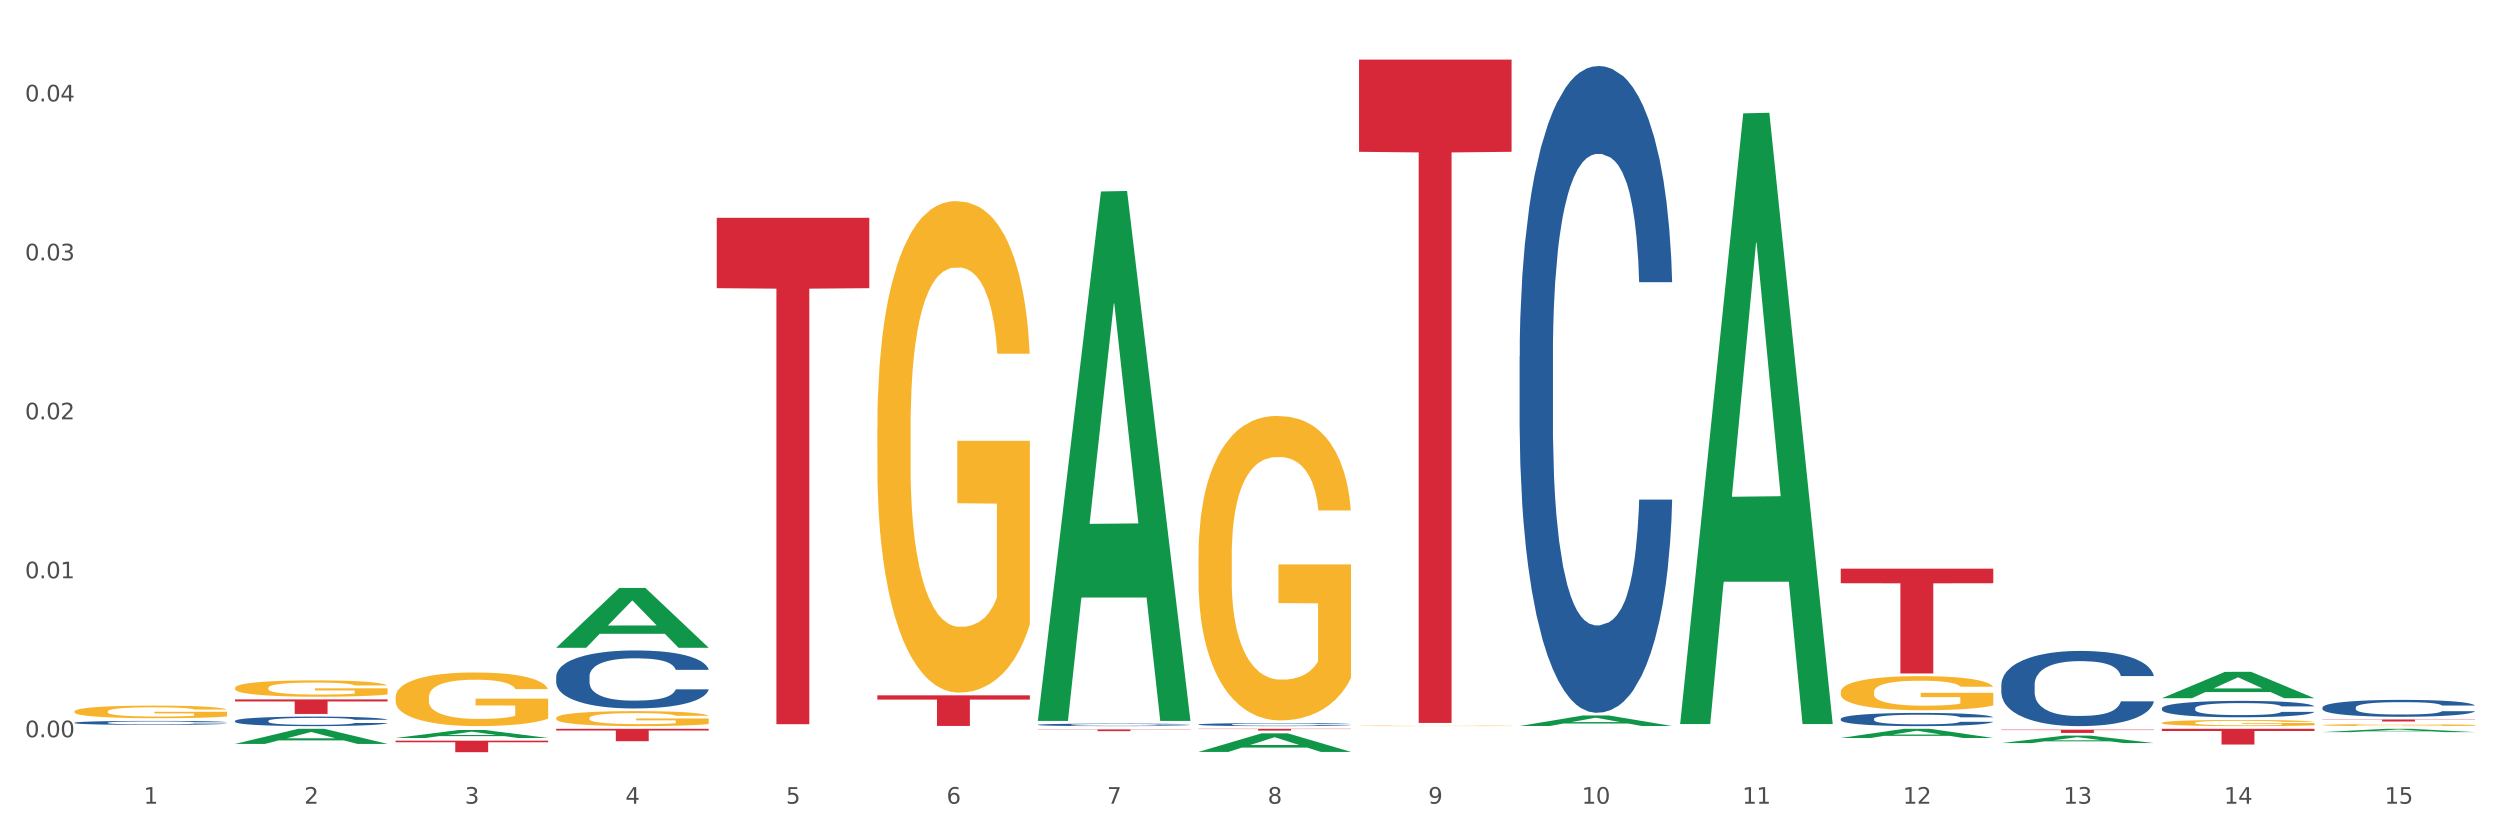 <?xml version="1.0" encoding="utf-8" standalone="no"?>
<!DOCTYPE svg PUBLIC "-//W3C//DTD SVG 1.1//EN"
  "http://www.w3.org/Graphics/SVG/1.1/DTD/svg11.dtd">
<svg xmlns:xlink="http://www.w3.org/1999/xlink" width="1080pt" height="360pt" viewBox="0 0 1080 360" xmlns="http://www.w3.org/2000/svg" version="1.1">
 <rect x="0" y="0" width="1080" height="360" fill="#333333" stroke="none"/>
 <defs>
  <style type="text/css">*{stroke-linejoin: round; stroke-linecap: butt}</style>
 </defs>
 <g id="figure_1">
  <g id="patch_1">
   <path d="M 0 360 
L 1080 360 
L 1080 0 
L 0 0 
z
" style="fill: #ffffff; stroke: #ffffff; stroke-linejoin: miter"/>
  </g>
  <g id="axes_1">
   <g id="matplotlib.axis_1">
    <g id="xtick_1">
     <g id="text_1">
      <!-- 1 -->
      <g style="fill: #4d4d4d" transform="translate(62.07 347.204) scale(0.096 -0.096)">
       <defs>
        <path id="DejaVuSans-31" d="M 794 531 
L 1825 531 
L 1825 4091 
L 703 3866 
L 703 4441 
L 1819 4666 
L 2450 4666 
L 2450 531 
L 3481 531 
L 3481 0 
L 794 0 
L 794 531 
z
" transform="scale(0.016)"/>
       </defs>
       <use xlink:href="#DejaVuSans-31"/>
      </g>
     </g>
    </g>
    <g id="xtick_2">
     <g id="text_2">
      <!-- 2 -->
      <g style="fill: #4d4d4d" transform="translate(131.436 347.204) scale(0.096 -0.096)">
       <defs>
        <path id="DejaVuSans-32" d="M 1228 531 
L 3431 531 
L 3431 0 
L 469 0 
L 469 531 
Q 828 903 1448 1529 
Q 2069 2156 2228 2338 
Q 2531 2678 2651 2914 
Q 2772 3150 2772 3378 
Q 2772 3750 2511 3984 
Q 2250 4219 1831 4219 
Q 1534 4219 1204 4116 
Q 875 4013 500 3803 
L 500 4441 
Q 881 4594 1212 4672 
Q 1544 4750 1819 4750 
Q 2544 4750 2975 4387 
Q 3406 4025 3406 3419 
Q 3406 3131 3298 2873 
Q 3191 2616 2906 2266 
Q 2828 2175 2409 1742 
Q 1991 1309 1228 531 
z
" transform="scale(0.016)"/>
       </defs>
       <use xlink:href="#DejaVuSans-32"/>
      </g>
     </g>
    </g>
    <g id="xtick_3">
     <g id="text_3">
      <!-- 3 -->
      <g style="fill: #4d4d4d" transform="translate(200.802 347.204) scale(0.096 -0.096)">
       <defs>
        <path id="DejaVuSans-33" d="M 2597 2516 
Q 3050 2419 3304 2112 
Q 3559 1806 3559 1356 
Q 3559 666 3084 287 
Q 2609 -91 1734 -91 
Q 1441 -91 1130 -33 
Q 819 25 488 141 
L 488 750 
Q 750 597 1062 519 
Q 1375 441 1716 441 
Q 2309 441 2620 675 
Q 2931 909 2931 1356 
Q 2931 1769 2642 2001 
Q 2353 2234 1838 2234 
L 1294 2234 
L 1294 2753 
L 1863 2753 
Q 2328 2753 2575 2939 
Q 2822 3125 2822 3475 
Q 2822 3834 2567 4026 
Q 2313 4219 1838 4219 
Q 1578 4219 1281 4162 
Q 984 4106 628 3988 
L 628 4550 
Q 988 4650 1302 4700 
Q 1616 4750 1894 4750 
Q 2613 4750 3031 4423 
Q 3450 4097 3450 3541 
Q 3450 3153 3228 2886 
Q 3006 2619 2597 2516 
z
" transform="scale(0.016)"/>
       </defs>
       <use xlink:href="#DejaVuSans-33"/>
      </g>
     </g>
    </g>
    <g id="xtick_4">
     <g id="text_4">
      <!-- 4 -->
      <g style="fill: #4d4d4d" transform="translate(270.169 347.204) scale(0.096 -0.096)">
       <defs>
        <path id="DejaVuSans-34" d="M 2419 4116 
L 825 1625 
L 2419 1625 
L 2419 4116 
z
M 2253 4666 
L 3047 4666 
L 3047 1625 
L 3713 1625 
L 3713 1100 
L 3047 1100 
L 3047 0 
L 2419 0 
L 2419 1100 
L 313 1100 
L 313 1709 
L 2253 4666 
z
" transform="scale(0.016)"/>
       </defs>
       <use xlink:href="#DejaVuSans-34"/>
      </g>
     </g>
    </g>
    <g id="xtick_5">
     <g id="text_5">
      <!-- 5 -->
      <g style="fill: #4d4d4d" transform="translate(339.535 347.204) scale(0.096 -0.096)">
       <defs>
        <path id="DejaVuSans-35" d="M 691 4666 
L 3169 4666 
L 3169 4134 
L 1269 4134 
L 1269 2991 
Q 1406 3038 1543 3061 
Q 1681 3084 1819 3084 
Q 2600 3084 3056 2656 
Q 3513 2228 3513 1497 
Q 3513 744 3044 326 
Q 2575 -91 1722 -91 
Q 1428 -91 1123 -41 
Q 819 9 494 109 
L 494 744 
Q 775 591 1075 516 
Q 1375 441 1709 441 
Q 2250 441 2565 725 
Q 2881 1009 2881 1497 
Q 2881 1984 2565 2268 
Q 2250 2553 1709 2553 
Q 1456 2553 1204 2497 
Q 953 2441 691 2322 
L 691 4666 
z
" transform="scale(0.016)"/>
       </defs>
       <use xlink:href="#DejaVuSans-35"/>
      </g>
     </g>
    </g>
    <g id="xtick_6">
     <g id="text_6">
      <!-- 6 -->
      <g style="fill: #4d4d4d" transform="translate(408.901 347.204) scale(0.096 -0.096)">
       <defs>
        <path id="DejaVuSans-36" d="M 2113 2584 
Q 1688 2584 1439 2293 
Q 1191 2003 1191 1497 
Q 1191 994 1439 701 
Q 1688 409 2113 409 
Q 2538 409 2786 701 
Q 3034 994 3034 1497 
Q 3034 2003 2786 2293 
Q 2538 2584 2113 2584 
z
M 3366 4563 
L 3366 3988 
Q 3128 4100 2886 4159 
Q 2644 4219 2406 4219 
Q 1781 4219 1451 3797 
Q 1122 3375 1075 2522 
Q 1259 2794 1537 2939 
Q 1816 3084 2150 3084 
Q 2853 3084 3261 2657 
Q 3669 2231 3669 1497 
Q 3669 778 3244 343 
Q 2819 -91 2113 -91 
Q 1303 -91 875 529 
Q 447 1150 447 2328 
Q 447 3434 972 4092 
Q 1497 4750 2381 4750 
Q 2619 4750 2861 4703 
Q 3103 4656 3366 4563 
z
" transform="scale(0.016)"/>
       </defs>
       <use xlink:href="#DejaVuSans-36"/>
      </g>
     </g>
    </g>
    <g id="xtick_7">
     <g id="text_7">
      <!-- 7 -->
      <g style="fill: #4d4d4d" transform="translate(478.267 347.204) scale(0.096 -0.096)">
       <defs>
        <path id="DejaVuSans-37" d="M 525 4666 
L 3525 4666 
L 3525 4397 
L 1831 0 
L 1172 0 
L 2766 4134 
L 525 4134 
L 525 4666 
z
" transform="scale(0.016)"/>
       </defs>
       <use xlink:href="#DejaVuSans-37"/>
      </g>
     </g>
    </g>
    <g id="xtick_8">
     <g id="text_8">
      <!-- 8 -->
      <g style="fill: #4d4d4d" transform="translate(547.634 347.204) scale(0.096 -0.096)">
       <defs>
        <path id="DejaVuSans-38" d="M 2034 2216 
Q 1584 2216 1326 1975 
Q 1069 1734 1069 1313 
Q 1069 891 1326 650 
Q 1584 409 2034 409 
Q 2484 409 2743 651 
Q 3003 894 3003 1313 
Q 3003 1734 2745 1975 
Q 2488 2216 2034 2216 
z
M 1403 2484 
Q 997 2584 770 2862 
Q 544 3141 544 3541 
Q 544 4100 942 4425 
Q 1341 4750 2034 4750 
Q 2731 4750 3128 4425 
Q 3525 4100 3525 3541 
Q 3525 3141 3298 2862 
Q 3072 2584 2669 2484 
Q 3125 2378 3379 2068 
Q 3634 1759 3634 1313 
Q 3634 634 3220 271 
Q 2806 -91 2034 -91 
Q 1263 -91 848 271 
Q 434 634 434 1313 
Q 434 1759 690 2068 
Q 947 2378 1403 2484 
z
M 1172 3481 
Q 1172 3119 1398 2916 
Q 1625 2713 2034 2713 
Q 2441 2713 2670 2916 
Q 2900 3119 2900 3481 
Q 2900 3844 2670 4047 
Q 2441 4250 2034 4250 
Q 1625 4250 1398 4047 
Q 1172 3844 1172 3481 
z
" transform="scale(0.016)"/>
       </defs>
       <use xlink:href="#DejaVuSans-38"/>
      </g>
     </g>
    </g>
    <g id="xtick_9">
     <g id="text_9">
      <!-- 9 -->
      <g style="fill: #4d4d4d" transform="translate(617 347.204) scale(0.096 -0.096)">
       <defs>
        <path id="DejaVuSans-39" d="M 703 97 
L 703 672 
Q 941 559 1184 500 
Q 1428 441 1663 441 
Q 2288 441 2617 861 
Q 2947 1281 2994 2138 
Q 2813 1869 2534 1725 
Q 2256 1581 1919 1581 
Q 1219 1581 811 2004 
Q 403 2428 403 3163 
Q 403 3881 828 4315 
Q 1253 4750 1959 4750 
Q 2769 4750 3195 4129 
Q 3622 3509 3622 2328 
Q 3622 1225 3098 567 
Q 2575 -91 1691 -91 
Q 1453 -91 1209 -44 
Q 966 3 703 97 
z
M 1959 2075 
Q 2384 2075 2632 2365 
Q 2881 2656 2881 3163 
Q 2881 3666 2632 3958 
Q 2384 4250 1959 4250 
Q 1534 4250 1286 3958 
Q 1038 3666 1038 3163 
Q 1038 2656 1286 2365 
Q 1534 2075 1959 2075 
z
" transform="scale(0.016)"/>
       </defs>
       <use xlink:href="#DejaVuSans-39"/>
      </g>
     </g>
    </g>
    <g id="xtick_10">
     <g id="text_10">
      <!-- 10 -->
      <g style="fill: #4d4d4d" transform="translate(683.312 347.204) scale(0.096 -0.096)">
       <defs>
        <path id="DejaVuSans-30" d="M 2034 4250 
Q 1547 4250 1301 3770 
Q 1056 3291 1056 2328 
Q 1056 1369 1301 889 
Q 1547 409 2034 409 
Q 2525 409 2770 889 
Q 3016 1369 3016 2328 
Q 3016 3291 2770 3770 
Q 2525 4250 2034 4250 
z
M 2034 4750 
Q 2819 4750 3233 4129 
Q 3647 3509 3647 2328 
Q 3647 1150 3233 529 
Q 2819 -91 2034 -91 
Q 1250 -91 836 529 
Q 422 1150 422 2328 
Q 422 3509 836 4129 
Q 1250 4750 2034 4750 
z
" transform="scale(0.016)"/>
       </defs>
       <use xlink:href="#DejaVuSans-31"/>
       <use xlink:href="#DejaVuSans-30" transform="translate(63.623 0)"/>
      </g>
     </g>
    </g>
    <g id="xtick_11">
     <g id="text_11">
      <!-- 11 -->
      <g style="fill: #4d4d4d" transform="translate(752.678 347.204) scale(0.096 -0.096)">
       <use xlink:href="#DejaVuSans-31"/>
       <use xlink:href="#DejaVuSans-31" transform="translate(63.623 0)"/>
      </g>
     </g>
    </g>
    <g id="xtick_12">
     <g id="text_12">
      <!-- 12 -->
      <g style="fill: #4d4d4d" transform="translate(822.044 347.204) scale(0.096 -0.096)">
       <use xlink:href="#DejaVuSans-31"/>
       <use xlink:href="#DejaVuSans-32" transform="translate(63.623 0)"/>
      </g>
     </g>
    </g>
    <g id="xtick_13">
     <g id="text_13">
      <!-- 13 -->
      <g style="fill: #4d4d4d" transform="translate(891.411 347.204) scale(0.096 -0.096)">
       <use xlink:href="#DejaVuSans-31"/>
       <use xlink:href="#DejaVuSans-33" transform="translate(63.623 0)"/>
      </g>
     </g>
    </g>
    <g id="xtick_14">
     <g id="text_14">
      <!-- 14 -->
      <g style="fill: #4d4d4d" transform="translate(960.777 347.204) scale(0.096 -0.096)">
       <use xlink:href="#DejaVuSans-31"/>
       <use xlink:href="#DejaVuSans-34" transform="translate(63.623 0)"/>
      </g>
     </g>
    </g>
    <g id="xtick_15">
     <g id="text_15">
      <!-- 15 -->
      <g style="fill: #4d4d4d" transform="translate(1030.143 347.204) scale(0.096 -0.096)">
       <use xlink:href="#DejaVuSans-31"/>
       <use xlink:href="#DejaVuSans-35" transform="translate(63.623 0)"/>
      </g>
     </g>
    </g>
    <g id="xtick_16"/>
    <g id="xtick_17"/>
    <g id="xtick_18"/>
    <g id="xtick_19"/>
    <g id="xtick_20"/>
    <g id="xtick_21"/>
    <g id="xtick_22"/>
    <g id="xtick_23"/>
    <g id="xtick_24"/>
    <g id="xtick_25"/>
    <g id="xtick_26"/>
    <g id="xtick_27"/>
    <g id="xtick_28"/>
    <g id="xtick_29"/>
   </g>
   <g id="matplotlib.axis_2">
    <g id="ytick_1">
     <g id="text_16">
      <!-- 0.00 -->
      <g style="fill: #4d4d4d" transform="translate(10.8 318.493) scale(0.096 -0.096)">
       <defs>
        <path id="DejaVuSans-2e" d="M 684 794 
L 1344 794 
L 1344 0 
L 684 0 
L 684 794 
z
" transform="scale(0.016)"/>
       </defs>
       <use xlink:href="#DejaVuSans-30"/>
       <use xlink:href="#DejaVuSans-2e" transform="translate(63.623 0)"/>
       <use xlink:href="#DejaVuSans-30" transform="translate(95.41 0)"/>
       <use xlink:href="#DejaVuSans-30" transform="translate(159.033 0)"/>
      </g>
     </g>
    </g>
    <g id="ytick_2">
     <g id="text_17">
      <!-- 0.01 -->
      <g style="fill: #4d4d4d" transform="translate(10.8 249.822) scale(0.096 -0.096)">
       <use xlink:href="#DejaVuSans-30"/>
       <use xlink:href="#DejaVuSans-2e" transform="translate(63.623 0)"/>
       <use xlink:href="#DejaVuSans-30" transform="translate(95.41 0)"/>
       <use xlink:href="#DejaVuSans-31" transform="translate(159.033 0)"/>
      </g>
     </g>
    </g>
    <g id="ytick_3">
     <g id="text_18">
      <!-- 0.02 -->
      <g style="fill: #4d4d4d" transform="translate(10.8 181.152) scale(0.096 -0.096)">
       <use xlink:href="#DejaVuSans-30"/>
       <use xlink:href="#DejaVuSans-2e" transform="translate(63.623 0)"/>
       <use xlink:href="#DejaVuSans-30" transform="translate(95.41 0)"/>
       <use xlink:href="#DejaVuSans-32" transform="translate(159.033 0)"/>
      </g>
     </g>
    </g>
    <g id="ytick_4">
     <g id="text_19">
      <!-- 0.03 -->
      <g style="fill: #4d4d4d" transform="translate(10.8 112.482) scale(0.096 -0.096)">
       <use xlink:href="#DejaVuSans-30"/>
       <use xlink:href="#DejaVuSans-2e" transform="translate(63.623 0)"/>
       <use xlink:href="#DejaVuSans-30" transform="translate(95.41 0)"/>
       <use xlink:href="#DejaVuSans-33" transform="translate(159.033 0)"/>
      </g>
     </g>
    </g>
    <g id="ytick_5">
     <g id="text_20">
      <!-- 0.04 -->
      <g style="fill: #4d4d4d" transform="translate(10.8 43.811) scale(0.096 -0.096)">
       <use xlink:href="#DejaVuSans-30"/>
       <use xlink:href="#DejaVuSans-2e" transform="translate(63.623 0)"/>
       <use xlink:href="#DejaVuSans-30" transform="translate(95.41 0)"/>
       <use xlink:href="#DejaVuSans-34" transform="translate(159.033 0)"/>
      </g>
     </g>
    </g>
    <g id="ytick_6"/>
    <g id="ytick_7"/>
    <g id="ytick_8"/>
    <g id="ytick_9"/>
   </g>
   <g id="PolyCollection_1">
    <path d="M 1003.302 316.269 
L 1003.37 316.268 
L 1030.544 314.847 
L 1041.822 314.845 
L 1069.2 316.272 
L 1056.156 316.272 
L 1050.246 315.94 
L 1022.188 315.94 
L 1021.984 315.945 
L 1016.278 316.272 
L 1003.302 316.272 
L 1003.302 316.269 
L 1025.721 315.741 
L 1046.713 315.74 
L 1036.319 315.149 
L 1036.183 315.147 
L 1036.047 315.151 
L 1025.653 315.74 
L 1025.721 315.741 
L 1003.302 316.269 
z
" clip-path="url(#pc73bcaa530)" style="fill: #109648"/>
    <path d="M 240.274 279.787 
L 240.342 279.763 
L 267.516 254.002 
L 278.793 253.977 
L 306.172 279.836 
L 293.128 279.836 
L 287.217 273.814 
L 259.16 273.814 
L 258.956 273.912 
L 253.249 279.836 
L 240.274 279.836 
L 240.274 279.787 
L 262.693 270.221 
L 283.685 270.197 
L 273.291 259.489 
L 273.155 259.44 
L 273.019 259.513 
L 262.625 270.197 
L 262.693 270.221 
L 240.274 279.787 
z
" clip-path="url(#pc73bcaa530)" style="fill: #109648"/>
    <path d="M 448.372 311.015 
L 448.44 310.8 
L 475.615 82.714 
L 486.892 82.499 
L 514.27 311.445 
L 501.227 311.445 
L 495.316 258.132 
L 467.259 258.132 
L 467.055 258.992 
L 461.348 311.445 
L 448.372 311.445 
L 448.372 311.015 
L 470.791 226.316 
L 491.783 226.101 
L 481.389 131.298 
L 481.253 130.868 
L 481.117 131.513 
L 470.723 226.101 
L 470.791 226.316 
L 448.372 311.015 
z
" clip-path="url(#pc73bcaa530)" style="fill: #109648"/>
    <path d="M 379.006 300.377 
L 444.904 300.377 
L 444.904 302.215 
L 418.982 302.227 
L 418.982 313.603 
L 404.772 313.603 
L 404.772 302.227 
L 379.006 302.215 
L 379.006 300.389 
L 379.006 300.377 
z
" clip-path="url(#pc73bcaa530)" style="fill: #d62839"/>
    <path d="M 170.907 318.802 
L 170.975 318.799 
L 198.15 315.367 
L 209.427 315.364 
L 236.805 318.808 
L 223.762 318.808 
L 217.851 318.006 
L 189.794 318.006 
L 189.59 318.019 
L 183.883 318.808 
L 170.907 318.808 
L 170.907 318.802 
L 193.326 317.528 
L 214.319 317.524 
L 203.924 316.098 
L 203.788 316.092 
L 203.653 316.101 
L 193.258 317.524 
L 193.326 317.528 
L 170.907 318.802 
z
" clip-path="url(#pc73bcaa530)" style="fill: #109648"/>
    <path d="M 101.541 321.353 
L 101.609 321.347 
L 128.784 314.851 
L 140.061 314.845 
L 167.439 321.365 
L 154.395 321.365 
L 148.485 319.847 
L 120.427 319.847 
L 120.224 319.872 
L 114.517 321.365 
L 101.541 321.365 
L 101.541 321.353 
L 123.96 318.941 
L 144.952 318.935 
L 134.558 316.235 
L 134.422 316.223 
L 134.286 316.241 
L 123.892 318.935 
L 123.96 318.941 
L 101.541 321.353 
z
" clip-path="url(#pc73bcaa530)" style="fill: #109648"/>
    <path d="M 517.739 314.845 
L 583.636 314.845 
L 583.636 314.955 
L 557.715 314.956 
L 557.715 315.634 
L 543.504 315.634 
L 543.504 314.956 
L 517.739 314.955 
L 517.739 314.846 
L 517.739 314.845 
z
" clip-path="url(#pc73bcaa530)" style="fill: #d62839"/>
    <path d="M 933.936 301.603 
L 934.004 301.593 
L 961.178 290.235 
L 972.456 290.224 
L 999.834 301.625 
L 986.79 301.625 
L 980.88 298.97 
L 952.822 298.97 
L 952.618 299.013 
L 946.912 301.625 
L 933.936 301.625 
L 933.936 301.603 
L 956.355 297.386 
L 977.347 297.375 
L 966.953 292.654 
L 966.817 292.633 
L 966.681 292.665 
L 956.287 297.375 
L 956.355 297.386 
L 933.936 301.603 
z
" clip-path="url(#pc73bcaa530)" style="fill: #109648"/>
    <path d="M 795.203 318.799 
L 795.271 318.795 
L 822.446 314.849 
L 833.723 314.845 
L 861.101 318.806 
L 848.058 318.806 
L 842.147 317.884 
L 814.09 317.884 
L 813.886 317.899 
L 808.179 318.806 
L 795.203 318.806 
L 795.203 318.799 
L 817.622 317.333 
L 838.615 317.33 
L 828.22 315.69 
L 828.084 315.682 
L 827.949 315.693 
L 817.554 317.33 
L 817.622 317.333 
L 795.203 318.799 
z
" clip-path="url(#pc73bcaa530)" style="fill: #109648"/>
    <path d="M 864.57 321.009 
L 864.638 321.006 
L 891.812 317.78 
L 903.089 317.777 
L 930.468 321.015 
L 917.424 321.015 
L 911.513 320.261 
L 883.456 320.261 
L 883.252 320.273 
L 877.545 321.015 
L 864.57 321.015 
L 864.57 321.009 
L 886.989 319.811 
L 907.981 319.808 
L 897.587 318.467 
L 897.451 318.461 
L 897.315 318.47 
L 886.921 319.808 
L 886.989 319.811 
L 864.57 321.009 
z
" clip-path="url(#pc73bcaa530)" style="fill: #109648"/>
    <path d="M 656.471 313.632 
L 656.539 313.628 
L 683.713 309.092 
L 694.991 309.087 
L 722.369 313.641 
L 709.325 313.641 
L 703.415 312.58 
L 675.357 312.58 
L 675.153 312.597 
L 669.447 313.641 
L 656.471 313.641 
L 656.471 313.632 
L 678.89 311.948 
L 699.882 311.943 
L 689.488 310.058 
L 689.352 310.049 
L 689.216 310.062 
L 678.822 311.943 
L 678.89 311.948 
L 656.471 313.632 
z
" clip-path="url(#pc73bcaa530)" style="fill: #109648"/>
    <path d="M 725.837 312.3 
L 725.905 312.052 
L 753.08 48.962 
L 764.357 48.715 
L 791.735 312.796 
L 778.691 312.796 
L 772.781 251.301 
L 744.723 251.301 
L 744.52 252.292 
L 738.813 312.796 
L 725.837 312.796 
L 725.837 312.3 
L 748.256 214.602 
L 769.248 214.354 
L 758.854 105.002 
L 758.718 104.506 
L 758.582 105.25 
L 748.188 214.354 
L 748.256 214.602 
L 725.837 312.3 
z
" clip-path="url(#pc73bcaa530)" style="fill: #109648"/>
    <path d="M 517.739 324.808 
L 517.806 324.801 
L 544.981 316.798 
L 556.258 316.791 
L 583.636 324.823 
L 570.593 324.823 
L 564.682 322.953 
L 536.625 322.953 
L 536.421 322.983 
L 530.714 324.823 
L 517.739 324.823 
L 517.739 324.808 
L 540.157 321.837 
L 561.15 321.829 
L 550.755 318.503 
L 550.62 318.488 
L 550.484 318.51 
L 540.089 321.829 
L 540.157 321.837 
L 517.739 324.808 
z
" clip-path="url(#pc73bcaa530)" style="fill: #109648"/>
    <path d="M 587.105 25.759 
L 653.003 25.759 
L 653.003 65.58 
L 627.081 65.849 
L 627.081 312.304 
L 612.871 312.304 
L 612.871 65.849 
L 587.105 65.58 
L 587.105 26.029 
L 587.105 25.759 
z
" clip-path="url(#pc73bcaa530)" style="fill: #d62839"/>
    <path d="M 448.372 315.101 
L 514.27 315.101 
L 514.27 315.206 
L 488.348 315.207 
L 488.348 315.858 
L 474.138 315.858 
L 474.138 315.207 
L 448.372 315.206 
L 448.372 315.101 
L 448.372 315.101 
z
" clip-path="url(#pc73bcaa530)" style="fill: #d62839"/>
    <path d="M 101.541 302.151 
L 167.439 302.151 
L 167.439 303.021 
L 141.517 303.027 
L 141.517 308.416 
L 127.307 308.416 
L 127.307 303.027 
L 101.541 303.021 
L 101.541 302.157 
L 101.541 302.151 
z
" clip-path="url(#pc73bcaa530)" style="fill: #d62839"/>
    <path d="M 1003.302 313.231 
L 1003.38 313.23 
L 1003.38 313.202 
L 1003.535 313.178 
L 1004.314 313.12 
L 1005.481 313.072 
L 1006.336 313.046 
L 1007.192 313.025 
L 1008.204 313.004 
L 1009.448 312.983 
L 1011.705 312.951 
L 1013.105 312.934 
L 1014.817 312.917 
L 1017.929 312.892 
L 1020.185 312.878 
L 1022.519 312.867 
L 1026.331 312.853 
L 1028.821 312.846 
L 1031.466 312.842 
L 1034.656 312.839 
L 1037.068 312.838 
L 1042.358 312.84 
L 1046.871 312.847 
L 1049.049 312.853 
L 1051.85 312.862 
L 1053.328 312.868 
L 1055.74 312.881 
L 1058.23 312.897 
L 1059.942 312.911 
L 1062.509 312.937 
L 1064.454 312.964 
L 1066.244 312.996 
L 1067.177 313.019 
L 1067.877 313.04 
L 1068.5 313.064 
L 1069.122 313.102 
L 1055.118 313.102 
L 1054.573 313.075 
L 1053.717 313.049 
L 1052.473 313.024 
L 1051.383 313.009 
L 1049.516 312.989 
L 1047.805 312.977 
L 1046.015 312.968 
L 1043.837 312.96 
L 1042.125 312.956 
L 1039.713 312.953 
L 1034.967 312.954 
L 1031.777 312.96 
L 1029.599 312.968 
L 1028.199 312.975 
L 1026.954 312.983 
L 1025.553 312.993 
L 1023.919 313.01 
L 1022.752 313.024 
L 1021.585 313.043 
L 1020.652 313.062 
L 1019.796 313.084 
L 1019.096 313.107 
L 1018.551 313.131 
L 1018.084 313.16 
L 1017.695 313.209 
L 1017.695 313.316 
L 1017.851 313.34 
L 1018.24 313.372 
L 1018.707 313.396 
L 1019.485 313.425 
L 1020.185 313.444 
L 1021.508 313.472 
L 1022.986 313.495 
L 1024.153 313.51 
L 1025.32 313.523 
L 1027.343 313.54 
L 1029.599 313.554 
L 1031.544 313.562 
L 1034.189 313.57 
L 1035.979 313.573 
L 1037.535 313.575 
L 1041.347 313.575 
L 1044.07 313.572 
L 1047.104 313.567 
L 1049.438 313.56 
L 1051.383 313.551 
L 1053.562 313.537 
L 1054.962 313.524 
L 1054.962 313.362 
L 1037.846 313.361 
L 1037.846 313.253 
L 1069.2 313.253 
L 1069.2 313.57 
L 1067.877 313.586 
L 1066.399 313.601 
L 1064.843 313.614 
L 1062.509 313.631 
L 1059.708 313.646 
L 1057.219 313.657 
L 1054.573 313.666 
L 1051.461 313.675 
L 1047.416 313.683 
L 1044.926 313.686 
L 1041.814 313.688 
L 1038.157 313.689 
L 1034.967 313.687 
L 1031.855 313.684 
L 1028.588 313.677 
L 1025.398 313.666 
L 1022.986 313.656 
L 1020.574 313.644 
L 1018.007 313.628 
L 1015.984 313.612 
L 1014.428 313.598 
L 1012.716 313.58 
L 1010.849 313.557 
L 1009.448 313.536 
L 1008.204 313.514 
L 1006.881 313.486 
L 1005.947 313.462 
L 1005.014 313.432 
L 1004.469 313.409 
L 1003.847 313.374 
L 1003.38 313.325 
L 1003.302 313.231 
z
" clip-path="url(#pc73bcaa530)" style="fill: #f7b32b"/>
    <path d="M 933.936 312.258 
L 934.014 312.256 
L 934.014 312.169 
L 934.169 312.093 
L 934.947 311.911 
L 936.114 311.761 
L 936.97 311.68 
L 937.826 311.615 
L 938.837 311.549 
L 940.082 311.481 
L 942.338 311.382 
L 943.739 311.331 
L 945.45 311.277 
L 948.563 311.2 
L 950.819 311.156 
L 953.153 311.119 
L 956.965 311.076 
L 959.455 311.056 
L 962.1 311.042 
L 965.29 311.032 
L 967.702 311.029 
L 972.992 311.037 
L 977.505 311.059 
L 979.683 311.076 
L 982.484 311.105 
L 983.962 311.124 
L 986.374 311.163 
L 988.864 311.214 
L 990.575 311.258 
L 993.143 311.34 
L 995.088 311.423 
L 996.877 311.525 
L 997.811 311.595 
L 998.511 311.661 
L 999.134 311.736 
L 999.756 311.855 
L 985.752 311.855 
L 985.207 311.77 
L 984.351 311.69 
L 983.106 311.612 
L 982.017 311.564 
L 980.15 311.503 
L 978.438 311.464 
L 976.649 311.435 
L 974.47 311.411 
L 972.759 311.399 
L 970.347 311.389 
L 965.601 311.391 
L 962.411 311.411 
L 960.233 311.435 
L 958.832 311.457 
L 957.588 311.481 
L 956.187 311.515 
L 954.553 311.566 
L 953.386 311.612 
L 952.219 311.671 
L 951.286 311.729 
L 950.43 311.797 
L 949.73 311.87 
L 949.185 311.945 
L 948.718 312.037 
L 948.329 312.19 
L 948.329 312.523 
L 948.485 312.598 
L 948.874 312.698 
L 949.341 312.773 
L 950.119 312.863 
L 950.819 312.924 
L 952.141 313.011 
L 953.62 313.084 
L 954.787 313.13 
L 955.954 313.169 
L 957.977 313.223 
L 960.233 313.266 
L 962.178 313.293 
L 964.823 313.317 
L 966.613 313.327 
L 968.169 313.332 
L 971.981 313.332 
L 974.704 313.325 
L 977.738 313.308 
L 980.072 313.286 
L 982.017 313.259 
L 984.196 313.215 
L 985.596 313.174 
L 985.596 312.666 
L 968.48 312.664 
L 968.48 312.326 
L 999.834 312.326 
L 999.834 313.317 
L 998.511 313.368 
L 997.033 313.415 
L 995.477 313.456 
L 993.143 313.507 
L 990.342 313.555 
L 987.852 313.589 
L 985.207 313.619 
L 982.095 313.645 
L 978.049 313.67 
L 975.56 313.679 
L 972.448 313.687 
L 968.791 313.689 
L 965.601 313.684 
L 962.489 313.672 
L 959.221 313.65 
L 956.032 313.619 
L 953.62 313.587 
L 951.208 313.548 
L 948.64 313.497 
L 946.618 313.449 
L 945.061 313.405 
L 943.35 313.349 
L 941.483 313.276 
L 940.082 313.211 
L 938.837 313.143 
L 937.515 313.055 
L 936.581 312.98 
L 935.648 312.885 
L 935.103 312.815 
L 934.48 312.705 
L 934.014 312.552 
L 933.936 312.258 
z
" clip-path="url(#pc73bcaa530)" style="fill: #f7b32b"/>
    <path d="M 32.175 307.346 
L 32.253 307.341 
L 32.253 307.162 
L 32.408 307.008 
L 33.186 306.635 
L 34.353 306.327 
L 35.209 306.163 
L 36.065 306.028 
L 37.076 305.894 
L 38.321 305.755 
L 40.578 305.551 
L 41.978 305.447 
L 43.69 305.337 
L 46.802 305.178 
L 49.058 305.089 
L 51.392 305.014 
L 55.204 304.925 
L 57.694 304.885 
L 60.339 304.855 
L 63.529 304.835 
L 65.941 304.83 
L 71.231 304.845 
L 75.744 304.89 
L 77.922 304.925 
L 80.723 304.984 
L 82.201 305.024 
L 84.613 305.104 
L 87.103 305.208 
L 88.815 305.297 
L 91.382 305.467 
L 93.327 305.636 
L 95.116 305.844 
L 96.05 305.989 
L 96.75 306.123 
L 97.373 306.277 
L 97.995 306.52 
L 83.991 306.52 
L 83.446 306.346 
L 82.59 306.182 
L 81.346 306.023 
L 80.256 305.924 
L 78.389 305.8 
L 76.677 305.72 
L 74.888 305.66 
L 72.71 305.611 
L 70.998 305.586 
L 68.586 305.566 
L 63.84 305.571 
L 60.65 305.611 
L 58.472 305.66 
L 57.071 305.705 
L 55.827 305.755 
L 54.426 305.824 
L 52.792 305.929 
L 51.625 306.023 
L 50.458 306.143 
L 49.525 306.262 
L 48.669 306.401 
L 47.969 306.55 
L 47.424 306.704 
L 46.957 306.893 
L 46.568 307.207 
L 46.568 307.888 
L 46.724 308.042 
L 47.113 308.246 
L 47.58 308.4 
L 48.358 308.584 
L 49.058 308.708 
L 50.381 308.887 
L 51.859 309.036 
L 53.026 309.131 
L 54.193 309.21 
L 56.216 309.32 
L 58.472 309.409 
L 60.417 309.464 
L 63.062 309.513 
L 64.852 309.533 
L 66.408 309.543 
L 70.22 309.543 
L 72.943 309.528 
L 75.977 309.494 
L 78.311 309.449 
L 80.256 309.394 
L 82.435 309.305 
L 83.835 309.22 
L 83.835 308.181 
L 66.719 308.176 
L 66.719 307.485 
L 98.073 307.485 
L 98.073 309.513 
L 96.75 309.618 
L 95.272 309.712 
L 93.716 309.797 
L 91.382 309.901 
L 88.581 310.001 
L 86.091 310.07 
L 83.446 310.13 
L 80.334 310.185 
L 76.288 310.234 
L 73.799 310.254 
L 70.687 310.269 
L 67.03 310.274 
L 63.84 310.264 
L 60.728 310.239 
L 57.461 310.195 
L 54.271 310.13 
L 51.859 310.065 
L 49.447 309.986 
L 46.879 309.881 
L 44.857 309.782 
L 43.301 309.692 
L 41.589 309.578 
L 39.722 309.429 
L 38.321 309.295 
L 37.076 309.155 
L 35.754 308.977 
L 34.82 308.822 
L 33.887 308.628 
L 33.342 308.484 
L 32.72 308.261 
L 32.253 307.947 
L 32.175 307.346 
z
" clip-path="url(#pc73bcaa530)" style="fill: #f7b32b"/>
    <path d="M 101.541 297.19 
L 101.619 297.184 
L 101.619 296.951 
L 101.775 296.751 
L 102.553 296.267 
L 103.72 295.866 
L 104.575 295.653 
L 105.431 295.479 
L 106.443 295.305 
L 107.688 295.124 
L 109.944 294.859 
L 111.344 294.723 
L 113.056 294.581 
L 116.168 294.375 
L 118.424 294.258 
L 120.758 294.161 
L 124.57 294.045 
L 127.06 293.994 
L 129.705 293.955 
L 132.895 293.929 
L 135.307 293.922 
L 140.598 293.942 
L 145.11 294 
L 147.289 294.045 
L 150.089 294.123 
L 151.568 294.174 
L 153.979 294.278 
L 156.469 294.413 
L 158.181 294.53 
L 160.748 294.749 
L 162.693 294.969 
L 164.483 295.24 
L 165.416 295.427 
L 166.117 295.602 
L 166.739 295.802 
L 167.361 296.118 
L 153.357 296.118 
L 152.812 295.892 
L 151.957 295.679 
L 150.712 295.472 
L 149.623 295.343 
L 147.755 295.182 
L 146.044 295.079 
L 144.254 295.001 
L 142.076 294.936 
L 140.364 294.904 
L 137.952 294.878 
L 133.206 294.885 
L 130.017 294.936 
L 127.838 295.001 
L 126.438 295.059 
L 125.193 295.124 
L 123.792 295.214 
L 122.159 295.35 
L 120.992 295.472 
L 119.825 295.627 
L 118.891 295.782 
L 118.035 295.963 
L 117.335 296.157 
L 116.79 296.357 
L 116.324 296.603 
L 115.935 297.01 
L 115.935 297.894 
L 116.09 298.095 
L 116.479 298.359 
L 116.946 298.56 
L 117.724 298.799 
L 118.424 298.96 
L 119.747 299.192 
L 121.225 299.386 
L 122.392 299.509 
L 123.559 299.612 
L 125.582 299.754 
L 127.838 299.871 
L 129.783 299.942 
L 132.428 300.006 
L 134.218 300.032 
L 135.774 300.045 
L 139.586 300.045 
L 142.309 300.026 
L 145.343 299.98 
L 147.678 299.922 
L 149.623 299.851 
L 151.801 299.735 
L 153.201 299.625 
L 153.201 298.275 
L 136.085 298.269 
L 136.085 297.371 
L 167.439 297.371 
L 167.439 300.006 
L 166.117 300.142 
L 164.638 300.265 
L 163.082 300.374 
L 160.748 300.51 
L 157.947 300.639 
L 155.458 300.73 
L 152.812 300.807 
L 149.7 300.878 
L 145.655 300.943 
L 143.165 300.969 
L 140.053 300.988 
L 136.396 300.994 
L 133.206 300.981 
L 130.094 300.949 
L 126.827 300.891 
L 123.637 300.807 
L 121.225 300.723 
L 118.813 300.62 
L 116.246 300.484 
L 114.223 300.355 
L 112.667 300.239 
L 110.955 300.09 
L 109.088 299.896 
L 107.688 299.722 
L 106.443 299.541 
L 105.12 299.309 
L 104.186 299.109 
L 103.253 298.857 
L 102.708 298.669 
L 102.086 298.379 
L 101.619 297.972 
L 101.541 297.19 
z
" clip-path="url(#pc73bcaa530)" style="fill: #f7b32b"/>
    <path d="M 517.739 240.461 
L 517.816 240.34 
L 517.816 236.015 
L 517.972 232.291 
L 518.75 223.28 
L 519.917 215.831 
L 520.773 211.866 
L 521.629 208.623 
L 522.64 205.379 
L 523.885 202.015 
L 526.141 197.089 
L 527.542 194.566 
L 529.253 191.923 
L 532.365 188.078 
L 534.621 185.916 
L 536.956 184.113 
L 540.768 181.951 
L 543.257 180.99 
L 545.903 180.269 
L 549.093 179.788 
L 551.504 179.668 
L 556.795 180.029 
L 561.307 181.11 
L 563.486 181.951 
L 566.287 183.393 
L 567.765 184.354 
L 570.177 186.276 
L 572.666 188.799 
L 574.378 190.962 
L 576.946 195.046 
L 578.891 199.131 
L 580.68 204.177 
L 581.614 207.661 
L 582.314 210.905 
L 582.936 214.63 
L 583.559 220.517 
L 569.554 220.517 
L 569.01 216.312 
L 568.154 212.347 
L 566.909 208.502 
L 565.82 206.1 
L 563.953 203.096 
L 562.241 201.174 
L 560.452 199.732 
L 558.273 198.531 
L 556.562 197.93 
L 554.15 197.449 
L 549.404 197.569 
L 546.214 198.531 
L 544.035 199.732 
L 542.635 200.813 
L 541.39 202.015 
L 539.99 203.697 
L 538.356 206.22 
L 537.189 208.502 
L 536.022 211.386 
L 535.088 214.269 
L 534.232 217.633 
L 533.532 221.238 
L 532.988 224.962 
L 532.521 229.528 
L 532.132 237.097 
L 532.132 253.556 
L 532.287 257.281 
L 532.676 262.206 
L 533.143 265.931 
L 533.921 270.376 
L 534.621 273.38 
L 535.944 277.705 
L 537.422 281.309 
L 538.589 283.592 
L 539.756 285.514 
L 541.779 288.157 
L 544.035 290.32 
L 545.981 291.641 
L 548.626 292.843 
L 550.415 293.323 
L 551.971 293.564 
L 555.784 293.564 
L 558.507 293.203 
L 561.541 292.362 
L 563.875 291.281 
L 565.82 289.959 
L 567.998 287.797 
L 569.399 285.754 
L 569.399 260.645 
L 552.282 260.524 
L 552.282 243.825 
L 583.636 243.825 
L 583.636 292.843 
L 582.314 295.366 
L 580.836 297.649 
L 579.28 299.691 
L 576.946 302.214 
L 574.145 304.617 
L 571.655 306.299 
L 569.01 307.741 
L 565.898 309.062 
L 561.852 310.264 
L 559.362 310.744 
L 556.25 311.105 
L 552.594 311.225 
L 549.404 310.984 
L 546.292 310.384 
L 543.024 309.302 
L 539.834 307.741 
L 537.422 306.179 
L 535.01 304.256 
L 532.443 301.733 
L 530.42 299.331 
L 528.864 297.168 
L 527.153 294.405 
L 525.285 290.8 
L 523.885 287.557 
L 522.64 284.193 
L 521.317 279.867 
L 520.384 276.143 
L 519.45 271.457 
L 518.906 267.973 
L 518.283 262.567 
L 517.816 254.998 
L 517.739 240.461 
z
" clip-path="url(#pc73bcaa530)" style="fill: #f7b32b"/>
    <path d="M 379.006 184.995 
L 379.084 184.801 
L 379.084 177.819 
L 379.24 171.807 
L 380.018 157.263 
L 381.185 145.239 
L 382.04 138.839 
L 382.896 133.603 
L 383.908 128.367 
L 385.152 122.937 
L 387.409 114.985 
L 388.809 110.913 
L 390.521 106.646 
L 393.633 100.441 
L 395.889 96.95 
L 398.223 94.041 
L 402.035 90.55 
L 404.525 88.999 
L 407.17 87.835 
L 410.36 87.059 
L 412.772 86.865 
L 418.062 87.447 
L 422.575 89.193 
L 424.753 90.55 
L 427.554 92.877 
L 429.032 94.429 
L 431.444 97.532 
L 433.934 101.604 
L 435.646 105.095 
L 438.213 111.689 
L 440.158 118.282 
L 441.948 126.427 
L 442.881 132.051 
L 443.581 137.288 
L 444.204 143.299 
L 444.826 152.802 
L 430.822 152.802 
L 430.277 146.015 
L 429.422 139.615 
L 428.177 133.409 
L 427.087 129.53 
L 425.22 124.682 
L 423.509 121.579 
L 421.719 119.252 
L 419.541 117.313 
L 417.829 116.343 
L 415.417 115.567 
L 410.671 115.761 
L 407.481 117.313 
L 405.303 119.252 
L 403.903 120.997 
L 402.658 122.937 
L 401.257 125.652 
L 399.624 129.724 
L 398.456 133.409 
L 397.289 138.063 
L 396.356 142.718 
L 395.5 148.148 
L 394.8 153.966 
L 394.255 159.978 
L 393.788 167.347 
L 393.399 179.565 
L 393.399 206.133 
L 393.555 212.145 
L 393.944 220.096 
L 394.411 226.108 
L 395.189 233.284 
L 395.889 238.132 
L 397.212 245.114 
L 398.69 250.932 
L 399.857 254.616 
L 401.024 257.719 
L 403.047 261.986 
L 405.303 265.476 
L 407.248 267.61 
L 409.893 269.549 
L 411.683 270.325 
L 413.239 270.713 
L 417.051 270.713 
L 419.774 270.131 
L 422.808 268.773 
L 425.142 267.028 
L 427.087 264.895 
L 429.266 261.404 
L 430.666 258.107 
L 430.666 217.575 
L 413.55 217.381 
L 413.55 190.425 
L 444.904 190.425 
L 444.904 269.549 
L 443.581 273.622 
L 442.103 277.306 
L 440.547 280.603 
L 438.213 284.676 
L 435.412 288.554 
L 432.923 291.269 
L 430.277 293.596 
L 427.165 295.73 
L 423.12 297.669 
L 420.63 298.445 
L 417.518 299.027 
L 413.861 299.22 
L 410.671 298.833 
L 407.559 297.863 
L 404.292 296.118 
L 401.102 293.596 
L 398.69 291.075 
L 396.278 287.972 
L 393.711 283.9 
L 391.688 280.021 
L 390.132 276.53 
L 388.42 272.07 
L 386.553 266.252 
L 385.152 261.016 
L 383.908 255.586 
L 382.585 248.604 
L 381.651 242.592 
L 380.718 235.029 
L 380.173 229.405 
L 379.551 220.678 
L 379.084 208.46 
L 379.006 184.995 
z
" clip-path="url(#pc73bcaa530)" style="fill: #f7b32b"/>
    <path d="M 170.907 301.227 
L 170.985 301.206 
L 170.985 300.444 
L 171.141 299.788 
L 171.919 298.201 
L 173.086 296.889 
L 173.942 296.191 
L 174.798 295.62 
L 175.809 295.049 
L 177.054 294.456 
L 179.31 293.589 
L 180.71 293.144 
L 182.422 292.679 
L 185.534 292.002 
L 187.79 291.621 
L 190.124 291.304 
L 193.937 290.923 
L 196.426 290.753 
L 199.072 290.626 
L 202.261 290.542 
L 204.673 290.521 
L 209.964 290.584 
L 214.476 290.775 
L 216.655 290.923 
L 219.456 291.177 
L 220.934 291.346 
L 223.346 291.684 
L 225.835 292.129 
L 227.547 292.51 
L 230.114 293.229 
L 232.059 293.948 
L 233.849 294.837 
L 234.783 295.451 
L 235.483 296.022 
L 236.105 296.678 
L 236.728 297.714 
L 222.723 297.714 
L 222.179 296.974 
L 221.323 296.276 
L 220.078 295.599 
L 218.989 295.175 
L 217.122 294.647 
L 215.41 294.308 
L 213.62 294.054 
L 211.442 293.843 
L 209.73 293.737 
L 207.319 293.652 
L 202.573 293.673 
L 199.383 293.843 
L 197.204 294.054 
L 195.804 294.245 
L 194.559 294.456 
L 193.159 294.752 
L 191.525 295.197 
L 190.358 295.599 
L 189.191 296.106 
L 188.257 296.614 
L 187.401 297.207 
L 186.701 297.841 
L 186.157 298.497 
L 185.69 299.301 
L 185.301 300.634 
L 185.301 303.533 
L 185.456 304.189 
L 185.845 305.056 
L 186.312 305.712 
L 187.09 306.495 
L 187.79 307.024 
L 189.113 307.786 
L 190.591 308.421 
L 191.758 308.823 
L 192.925 309.161 
L 194.948 309.627 
L 197.204 310.007 
L 199.149 310.24 
L 201.795 310.452 
L 203.584 310.536 
L 205.14 310.579 
L 208.952 310.579 
L 211.675 310.515 
L 214.71 310.367 
L 217.044 310.177 
L 218.989 309.944 
L 221.167 309.563 
L 222.568 309.203 
L 222.568 304.781 
L 205.451 304.76 
L 205.451 301.819 
L 236.805 301.819 
L 236.805 310.452 
L 235.483 310.896 
L 234.004 311.298 
L 232.448 311.658 
L 230.114 312.102 
L 227.314 312.525 
L 224.824 312.822 
L 222.179 313.075 
L 219.067 313.308 
L 215.021 313.52 
L 212.531 313.604 
L 209.419 313.668 
L 205.763 313.689 
L 202.573 313.647 
L 199.461 313.541 
L 196.193 313.35 
L 193.003 313.075 
L 190.591 312.8 
L 188.179 312.462 
L 185.612 312.017 
L 183.589 311.594 
L 182.033 311.213 
L 180.321 310.727 
L 178.454 310.092 
L 177.054 309.521 
L 175.809 308.928 
L 174.486 308.167 
L 173.553 307.511 
L 172.619 306.686 
L 172.074 306.072 
L 171.452 305.12 
L 170.985 303.787 
L 170.907 301.227 
z
" clip-path="url(#pc73bcaa530)" style="fill: #f7b32b"/>
    <path d="M 240.274 310.204 
L 240.351 310.198 
L 240.351 309.985 
L 240.507 309.801 
L 241.285 309.358 
L 242.452 308.991 
L 243.308 308.796 
L 244.164 308.636 
L 245.175 308.476 
L 246.42 308.31 
L 248.676 308.068 
L 250.077 307.943 
L 251.788 307.813 
L 254.9 307.624 
L 257.157 307.517 
L 259.491 307.429 
L 263.303 307.322 
L 265.793 307.275 
L 268.438 307.239 
L 271.628 307.216 
L 274.04 307.21 
L 279.33 307.228 
L 283.843 307.281 
L 286.021 307.322 
L 288.822 307.393 
L 290.3 307.441 
L 292.712 307.535 
L 295.202 307.659 
L 296.913 307.766 
L 299.481 307.967 
L 301.426 308.168 
L 303.215 308.417 
L 304.149 308.588 
L 304.849 308.748 
L 305.471 308.932 
L 306.094 309.222 
L 292.089 309.222 
L 291.545 309.014 
L 290.689 308.819 
L 289.444 308.63 
L 288.355 308.512 
L 286.488 308.364 
L 284.776 308.269 
L 282.987 308.198 
L 280.808 308.139 
L 279.097 308.109 
L 276.685 308.086 
L 271.939 308.091 
L 268.749 308.139 
L 266.571 308.198 
L 265.17 308.251 
L 263.925 308.31 
L 262.525 308.393 
L 260.891 308.517 
L 259.724 308.63 
L 258.557 308.772 
L 257.623 308.914 
L 256.768 309.08 
L 256.067 309.257 
L 255.523 309.441 
L 255.056 309.665 
L 254.667 310.038 
L 254.667 310.849 
L 254.823 311.032 
L 255.212 311.275 
L 255.678 311.458 
L 256.456 311.677 
L 257.157 311.825 
L 258.479 312.038 
L 259.957 312.216 
L 261.124 312.328 
L 262.291 312.423 
L 264.314 312.553 
L 266.571 312.659 
L 268.516 312.725 
L 271.161 312.784 
L 272.95 312.807 
L 274.506 312.819 
L 278.319 312.819 
L 281.042 312.801 
L 284.076 312.76 
L 286.41 312.707 
L 288.355 312.642 
L 290.533 312.535 
L 291.934 312.435 
L 291.934 311.198 
L 274.818 311.192 
L 274.818 310.37 
L 306.172 310.37 
L 306.172 312.784 
L 304.849 312.908 
L 303.371 313.02 
L 301.815 313.121 
L 299.481 313.245 
L 296.68 313.364 
L 294.19 313.446 
L 291.545 313.517 
L 288.433 313.582 
L 284.387 313.642 
L 281.897 313.665 
L 278.785 313.683 
L 275.129 313.689 
L 271.939 313.677 
L 268.827 313.648 
L 265.559 313.594 
L 262.369 313.517 
L 259.957 313.44 
L 257.546 313.346 
L 254.978 313.222 
L 252.955 313.103 
L 251.399 312.997 
L 249.688 312.861 
L 247.82 312.683 
L 246.42 312.523 
L 245.175 312.358 
L 243.853 312.145 
L 242.919 311.961 
L 241.985 311.73 
L 241.441 311.559 
L 240.818 311.293 
L 240.351 310.92 
L 240.274 310.204 
z
" clip-path="url(#pc73bcaa530)" style="fill: #f7b32b"/>
    <path d="M 309.64 94.092 
L 375.538 94.092 
L 375.538 124.494 
L 349.616 124.699 
L 349.616 312.864 
L 335.406 312.864 
L 335.406 124.699 
L 309.64 124.494 
L 309.64 94.297 
L 309.64 94.092 
z
" clip-path="url(#pc73bcaa530)" style="fill: #d62839"/>
    <path d="M 240.274 314.845 
L 306.172 314.845 
L 306.172 315.588 
L 280.25 315.593 
L 280.25 320.189 
L 266.039 320.189 
L 266.039 315.593 
L 240.274 315.588 
L 240.274 314.85 
L 240.274 314.845 
z
" clip-path="url(#pc73bcaa530)" style="fill: #d62839"/>
    <path d="M 587.105 313.566 
L 587.183 313.566 
L 587.183 313.559 
L 587.338 313.552 
L 588.116 313.536 
L 589.283 313.523 
L 590.139 313.517 
L 590.995 313.511 
L 592.006 313.505 
L 593.251 313.5 
L 595.507 313.491 
L 596.908 313.487 
L 598.619 313.482 
L 601.731 313.475 
L 603.988 313.472 
L 606.322 313.468 
L 610.134 313.465 
L 612.624 313.463 
L 615.269 313.462 
L 618.459 313.461 
L 620.871 313.461 
L 626.161 313.461 
L 630.674 313.463 
L 632.852 313.465 
L 635.653 313.467 
L 637.131 313.469 
L 639.543 313.472 
L 642.033 313.477 
L 643.744 313.48 
L 646.312 313.487 
L 648.257 313.495 
L 650.046 313.503 
L 650.98 313.509 
L 651.68 313.515 
L 652.302 313.521 
L 652.925 313.532 
L 638.921 313.532 
L 638.376 313.524 
L 637.52 313.517 
L 636.275 313.511 
L 635.186 313.507 
L 633.319 313.501 
L 631.607 313.498 
L 629.818 313.496 
L 627.639 313.493 
L 625.928 313.492 
L 623.516 313.492 
L 618.77 313.492 
L 615.58 313.493 
L 613.402 313.496 
L 612.001 313.497 
L 610.756 313.5 
L 609.356 313.502 
L 607.722 313.507 
L 606.555 313.511 
L 605.388 313.516 
L 604.455 313.521 
L 603.599 313.527 
L 602.898 313.533 
L 602.354 313.539 
L 601.887 313.547 
L 601.498 313.56 
L 601.498 313.589 
L 601.654 313.595 
L 602.043 313.604 
L 602.509 313.61 
L 603.287 313.618 
L 603.988 313.623 
L 605.31 313.631 
L 606.789 313.637 
L 607.956 313.641 
L 609.123 313.644 
L 611.145 313.649 
L 613.402 313.653 
L 615.347 313.655 
L 617.992 313.657 
L 619.781 313.658 
L 621.337 313.658 
L 625.15 313.658 
L 627.873 313.658 
L 630.907 313.656 
L 633.241 313.654 
L 635.186 313.652 
L 637.365 313.648 
L 638.765 313.645 
L 638.765 313.601 
L 621.649 313.601 
L 621.649 313.572 
L 653.003 313.572 
L 653.003 313.657 
L 651.68 313.661 
L 650.202 313.665 
L 648.646 313.669 
L 646.312 313.673 
L 643.511 313.678 
L 641.021 313.68 
L 638.376 313.683 
L 635.264 313.685 
L 631.218 313.687 
L 628.729 313.688 
L 625.617 313.689 
L 621.96 313.689 
L 618.77 313.689 
L 615.658 313.688 
L 612.39 313.686 
L 609.2 313.683 
L 606.789 313.68 
L 604.377 313.677 
L 601.809 313.673 
L 599.786 313.668 
L 598.23 313.665 
L 596.519 313.66 
L 594.652 313.654 
L 593.251 313.648 
L 592.006 313.642 
L 590.684 313.635 
L 589.75 313.628 
L 588.816 313.62 
L 588.272 313.614 
L 587.649 313.605 
L 587.183 313.591 
L 587.105 313.566 
z
" clip-path="url(#pc73bcaa530)" style="fill: #f7b32b"/>
    <path d="M 795.203 298.901 
L 795.281 298.888 
L 795.281 298.404 
L 795.437 297.986 
L 796.215 296.977 
L 797.382 296.143 
L 798.238 295.699 
L 799.094 295.336 
L 800.105 294.973 
L 801.35 294.596 
L 803.606 294.045 
L 805.006 293.762 
L 806.718 293.466 
L 809.83 293.036 
L 812.086 292.793 
L 814.42 292.592 
L 818.233 292.349 
L 820.722 292.242 
L 823.368 292.161 
L 826.557 292.107 
L 828.969 292.094 
L 834.26 292.134 
L 838.772 292.255 
L 840.951 292.349 
L 843.752 292.511 
L 845.23 292.619 
L 847.642 292.834 
L 850.131 293.116 
L 851.843 293.358 
L 854.41 293.816 
L 856.355 294.273 
L 858.145 294.838 
L 859.078 295.228 
L 859.779 295.592 
L 860.401 296.009 
L 861.024 296.668 
L 847.019 296.668 
L 846.475 296.197 
L 845.619 295.753 
L 844.374 295.323 
L 843.285 295.054 
L 841.418 294.717 
L 839.706 294.502 
L 837.916 294.341 
L 835.738 294.206 
L 834.026 294.139 
L 831.615 294.085 
L 826.869 294.098 
L 823.679 294.206 
L 821.5 294.341 
L 820.1 294.462 
L 818.855 294.596 
L 817.455 294.785 
L 815.821 295.067 
L 814.654 295.323 
L 813.487 295.646 
L 812.553 295.968 
L 811.697 296.345 
L 810.997 296.749 
L 810.453 297.166 
L 809.986 297.677 
L 809.597 298.525 
L 809.597 300.368 
L 809.752 300.785 
L 810.141 301.336 
L 810.608 301.753 
L 811.386 302.251 
L 812.086 302.588 
L 813.409 303.072 
L 814.887 303.476 
L 816.054 303.731 
L 817.221 303.946 
L 819.244 304.242 
L 821.5 304.485 
L 823.445 304.633 
L 826.091 304.767 
L 827.88 304.821 
L 829.436 304.848 
L 833.248 304.848 
L 835.971 304.807 
L 839.006 304.713 
L 841.34 304.592 
L 843.285 304.444 
L 845.463 304.202 
L 846.864 303.973 
L 846.864 301.161 
L 829.747 301.148 
L 829.747 299.278 
L 861.101 299.278 
L 861.101 304.767 
L 859.779 305.05 
L 858.3 305.305 
L 856.744 305.534 
L 854.41 305.816 
L 851.61 306.085 
L 849.12 306.274 
L 846.475 306.435 
L 843.363 306.583 
L 839.317 306.718 
L 836.827 306.772 
L 833.715 306.812 
L 830.059 306.825 
L 826.869 306.799 
L 823.757 306.731 
L 820.489 306.61 
L 817.299 306.435 
L 814.887 306.26 
L 812.475 306.045 
L 809.908 305.763 
L 807.885 305.494 
L 806.329 305.251 
L 804.617 304.942 
L 802.75 304.538 
L 801.35 304.175 
L 800.105 303.798 
L 798.782 303.314 
L 797.849 302.897 
L 796.915 302.372 
L 796.37 301.982 
L 795.748 301.377 
L 795.281 300.529 
L 795.203 298.901 
z
" clip-path="url(#pc73bcaa530)" style="fill: #f7b32b"/>
    <path d="M 170.907 319.965 
L 236.805 319.965 
L 236.805 320.657 
L 210.883 320.662 
L 210.883 324.95 
L 196.673 324.95 
L 196.673 320.662 
L 170.907 320.657 
L 170.907 319.969 
L 170.907 319.965 
z
" clip-path="url(#pc73bcaa530)" style="fill: #d62839"/>
    <path d="M 933.936 314.845 
L 999.834 314.845 
L 999.834 315.791 
L 973.912 315.797 
L 973.912 321.648 
L 959.702 321.648 
L 959.702 315.797 
L 933.936 315.791 
L 933.936 314.852 
L 933.936 314.845 
z
" clip-path="url(#pc73bcaa530)" style="fill: #d62839"/>
    <path d="M 864.57 315.206 
L 930.468 315.206 
L 930.468 315.402 
L 904.546 315.404 
L 904.546 316.62 
L 890.335 316.62 
L 890.335 315.404 
L 864.57 315.402 
L 864.57 315.207 
L 864.57 315.206 
z
" clip-path="url(#pc73bcaa530)" style="fill: #d62839"/>
    <path d="M 795.203 245.665 
L 861.101 245.665 
L 861.101 251.956 
L 835.179 251.999 
L 835.179 290.937 
L 820.969 290.937 
L 820.969 251.999 
L 795.203 251.956 
L 795.203 245.707 
L 795.203 245.665 
z
" clip-path="url(#pc73bcaa530)" style="fill: #d62839"/>
    <path d="M 864.57 295.797 
L 864.648 295.767 
L 864.648 294.936 
L 864.881 293.808 
L 865.738 291.731 
L 866.829 290.159 
L 868.698 288.319 
L 869.711 287.548 
L 871.035 286.687 
L 873.761 285.292 
L 876.877 284.106 
L 879.058 283.453 
L 880.694 283.037 
L 884.355 282.296 
L 886.458 281.969 
L 888.639 281.702 
L 890.508 281.524 
L 893.624 281.316 
L 896.117 281.227 
L 898.999 281.198 
L 901.413 281.227 
L 904.607 281.346 
L 909.281 281.702 
L 911.072 281.91 
L 913.487 282.266 
L 915.979 282.741 
L 918.005 283.215 
L 920.341 283.898 
L 922.756 284.788 
L 925.093 285.916 
L 926.729 286.954 
L 928.053 288.052 
L 929.221 289.387 
L 930.078 290.841 
L 930.468 292.058 
L 916.213 292.058 
L 915.824 290.96 
L 915.045 289.773 
L 914.266 288.972 
L 913.409 288.319 
L 912.085 287.577 
L 910.916 287.103 
L 908.969 286.539 
L 907.177 286.183 
L 905.697 285.975 
L 903.906 285.797 
L 900.089 285.619 
L 897.363 285.619 
L 895.649 285.678 
L 893.546 285.827 
L 891.754 286.034 
L 889.651 286.39 
L 888.016 286.776 
L 886.38 287.281 
L 885.445 287.637 
L 884.043 288.289 
L 883.108 288.824 
L 881.862 289.743 
L 881.161 290.396 
L 879.915 292.087 
L 879.369 293.334 
L 879.136 294.194 
L 878.98 295.144 
L 878.98 299.773 
L 879.447 301.85 
L 879.837 302.74 
L 880.46 303.749 
L 881.628 305.054 
L 883.342 306.33 
L 885.134 307.25 
L 886.614 307.814 
L 888.016 308.229 
L 889.418 308.556 
L 891.131 308.852 
L 892.533 309.03 
L 894.637 309.208 
L 897.129 309.297 
L 899.076 309.297 
L 903.049 309.149 
L 904.841 309.001 
L 906.554 308.793 
L 908.424 308.467 
L 909.904 308.111 
L 910.76 307.844 
L 912.163 307.28 
L 913.253 306.686 
L 914.188 306.004 
L 914.811 305.41 
L 915.512 304.52 
L 916.057 303.511 
L 916.213 302.977 
L 930.468 302.977 
L 930.156 304.045 
L 929.611 305.084 
L 928.52 306.479 
L 927.663 307.28 
L 926.339 308.259 
L 924.937 309.09 
L 922.99 310.01 
L 921.198 310.692 
L 919.329 311.286 
L 917.304 311.82 
L 913.643 312.561 
L 912.318 312.769 
L 909.514 313.125 
L 907.333 313.333 
L 904.14 313.541 
L 900.868 313.659 
L 897.441 313.689 
L 894.403 313.63 
L 891.053 313.452 
L 888.95 313.274 
L 886.614 313.007 
L 883.887 312.591 
L 881.317 312.087 
L 878.902 311.493 
L 876.643 310.811 
L 874.54 310.039 
L 871.814 308.763 
L 869.789 307.517 
L 868.309 306.36 
L 867.296 305.381 
L 866.283 304.134 
L 865.738 303.274 
L 864.881 301.197 
L 864.57 299.268 
L 864.57 295.797 
z
" clip-path="url(#pc73bcaa530)" style="fill: #255c99"/>
    <path d="M 795.203 310.546 
L 795.281 310.541 
L 795.281 310.395 
L 795.515 310.197 
L 796.372 309.832 
L 797.462 309.556 
L 799.332 309.233 
L 800.344 309.097 
L 801.669 308.946 
L 804.395 308.701 
L 807.511 308.493 
L 809.692 308.378 
L 811.327 308.305 
L 814.988 308.175 
L 817.092 308.117 
L 819.273 308.07 
L 821.142 308.039 
L 824.258 308.003 
L 826.75 307.987 
L 829.632 307.982 
L 832.047 307.987 
L 835.241 308.008 
L 839.914 308.07 
L 841.706 308.107 
L 844.121 308.169 
L 846.613 308.253 
L 848.638 308.336 
L 850.975 308.456 
L 853.39 308.612 
L 855.727 308.81 
L 857.362 308.993 
L 858.687 309.186 
L 859.855 309.42 
L 860.712 309.676 
L 861.101 309.889 
L 846.847 309.889 
L 846.457 309.697 
L 845.678 309.488 
L 844.899 309.347 
L 844.043 309.233 
L 842.718 309.102 
L 841.55 309.019 
L 839.603 308.92 
L 837.811 308.857 
L 836.331 308.821 
L 834.54 308.79 
L 830.723 308.758 
L 827.997 308.758 
L 826.283 308.769 
L 824.18 308.795 
L 822.388 308.831 
L 820.285 308.894 
L 818.649 308.962 
L 817.014 309.05 
L 816.079 309.113 
L 814.677 309.227 
L 813.742 309.321 
L 812.496 309.483 
L 811.795 309.598 
L 810.548 309.895 
L 810.003 310.114 
L 809.77 310.265 
L 809.614 310.431 
L 809.614 311.245 
L 810.081 311.609 
L 810.471 311.766 
L 811.094 311.943 
L 812.262 312.172 
L 813.976 312.396 
L 815.767 312.558 
L 817.247 312.657 
L 818.649 312.73 
L 820.051 312.787 
L 821.765 312.839 
L 823.167 312.871 
L 825.27 312.902 
L 827.763 312.918 
L 829.71 312.918 
L 833.683 312.892 
L 835.474 312.865 
L 837.188 312.829 
L 839.057 312.772 
L 840.537 312.709 
L 841.394 312.662 
L 842.796 312.563 
L 843.887 312.459 
L 844.822 312.339 
L 845.445 312.235 
L 846.146 312.078 
L 846.691 311.901 
L 846.847 311.807 
L 861.101 311.807 
L 860.79 311.995 
L 860.245 312.177 
L 859.154 312.422 
L 858.297 312.563 
L 856.973 312.735 
L 855.571 312.881 
L 853.624 313.043 
L 851.832 313.163 
L 849.963 313.267 
L 847.937 313.361 
L 844.276 313.491 
L 842.952 313.527 
L 840.148 313.59 
L 837.967 313.626 
L 834.773 313.663 
L 831.502 313.684 
L 828.074 313.689 
L 825.037 313.679 
L 821.687 313.647 
L 819.584 313.616 
L 817.247 313.569 
L 814.521 313.496 
L 811.951 313.408 
L 809.536 313.303 
L 807.277 313.183 
L 805.174 313.048 
L 802.448 312.824 
L 800.422 312.605 
L 798.942 312.402 
L 797.93 312.23 
L 796.917 312.011 
L 796.372 311.86 
L 795.515 311.495 
L 795.203 311.156 
L 795.203 310.546 
z
" clip-path="url(#pc73bcaa530)" style="fill: #255c99"/>
    <path d="M 1003.302 305.626 
L 1003.38 305.619 
L 1003.38 305.432 
L 1003.614 305.179 
L 1004.47 304.711 
L 1005.561 304.358 
L 1007.43 303.944 
L 1008.443 303.771 
L 1009.767 303.577 
L 1012.494 303.263 
L 1015.609 302.996 
L 1017.79 302.85 
L 1019.426 302.756 
L 1023.087 302.589 
L 1025.19 302.516 
L 1027.371 302.456 
L 1029.241 302.416 
L 1032.356 302.369 
L 1034.849 302.349 
L 1037.731 302.342 
L 1040.146 302.349 
L 1043.339 302.376 
L 1048.013 302.456 
L 1049.805 302.503 
L 1052.219 302.583 
L 1054.712 302.689 
L 1056.737 302.796 
L 1059.074 302.95 
L 1061.489 303.15 
L 1063.825 303.404 
L 1065.461 303.637 
L 1066.785 303.884 
L 1067.954 304.184 
L 1068.811 304.511 
L 1069.2 304.785 
L 1054.945 304.785 
L 1054.556 304.538 
L 1053.777 304.271 
L 1052.998 304.091 
L 1052.141 303.944 
L 1050.817 303.777 
L 1049.649 303.67 
L 1047.701 303.544 
L 1045.91 303.464 
L 1044.43 303.417 
L 1042.638 303.377 
L 1038.822 303.337 
L 1036.095 303.337 
L 1034.382 303.35 
L 1032.278 303.384 
L 1030.487 303.43 
L 1028.384 303.51 
L 1026.748 303.597 
L 1025.112 303.71 
L 1024.178 303.791 
L 1022.775 303.937 
L 1021.841 304.057 
L 1020.594 304.264 
L 1019.893 304.411 
L 1018.647 304.792 
L 1018.102 305.072 
L 1017.868 305.265 
L 1017.712 305.479 
L 1017.712 306.52 
L 1018.18 306.987 
L 1018.569 307.187 
L 1019.192 307.414 
L 1020.361 307.708 
L 1022.074 307.995 
L 1023.866 308.202 
L 1025.346 308.328 
L 1026.748 308.422 
L 1028.15 308.495 
L 1029.864 308.562 
L 1031.266 308.602 
L 1033.369 308.642 
L 1035.862 308.662 
L 1037.809 308.662 
L 1041.781 308.629 
L 1043.573 308.595 
L 1045.287 308.549 
L 1047.156 308.475 
L 1048.636 308.395 
L 1049.493 308.335 
L 1050.895 308.208 
L 1051.986 308.075 
L 1052.92 307.921 
L 1053.543 307.788 
L 1054.244 307.588 
L 1054.79 307.361 
L 1054.945 307.241 
L 1069.2 307.241 
L 1068.888 307.481 
L 1068.343 307.714 
L 1067.253 308.028 
L 1066.396 308.208 
L 1065.072 308.428 
L 1063.67 308.615 
L 1061.722 308.822 
L 1059.931 308.976 
L 1058.061 309.109 
L 1056.036 309.229 
L 1052.375 309.396 
L 1051.051 309.443 
L 1048.247 309.523 
L 1046.066 309.57 
L 1042.872 309.616 
L 1039.6 309.643 
L 1036.173 309.65 
L 1033.135 309.636 
L 1029.786 309.596 
L 1027.683 309.556 
L 1025.346 309.496 
L 1022.62 309.403 
L 1020.049 309.289 
L 1017.634 309.156 
L 1015.376 309.002 
L 1013.272 308.829 
L 1010.546 308.542 
L 1008.521 308.262 
L 1007.041 308.001 
L 1006.028 307.781 
L 1005.016 307.501 
L 1004.47 307.307 
L 1003.614 306.84 
L 1003.302 306.406 
L 1003.302 305.626 
z
" clip-path="url(#pc73bcaa530)" style="fill: #255c99"/>
    <path d="M 933.936 305.968 
L 934.014 305.961 
L 934.014 305.78 
L 934.247 305.534 
L 935.104 305.08 
L 936.195 304.737 
L 938.064 304.336 
L 939.077 304.167 
L 940.401 303.979 
L 943.127 303.675 
L 946.243 303.416 
L 948.424 303.273 
L 950.06 303.183 
L 953.721 303.021 
L 955.824 302.95 
L 958.005 302.891 
L 959.874 302.852 
L 962.99 302.807 
L 965.483 302.788 
L 968.365 302.781 
L 970.779 302.788 
L 973.973 302.814 
L 978.647 302.891 
L 980.438 302.937 
L 982.853 303.014 
L 985.346 303.118 
L 987.371 303.222 
L 989.708 303.371 
L 992.122 303.565 
L 994.459 303.811 
L 996.095 304.038 
L 997.419 304.277 
L 998.587 304.569 
L 999.444 304.886 
L 999.834 305.152 
L 985.579 305.152 
L 985.19 304.912 
L 984.411 304.653 
L 983.632 304.478 
L 982.775 304.336 
L 981.451 304.174 
L 980.283 304.07 
L 978.335 303.947 
L 976.544 303.869 
L 975.064 303.824 
L 973.272 303.785 
L 969.455 303.746 
L 966.729 303.746 
L 965.015 303.759 
L 962.912 303.792 
L 961.121 303.837 
L 959.018 303.915 
L 957.382 303.999 
L 955.746 304.109 
L 954.811 304.187 
L 953.409 304.329 
L 952.475 304.446 
L 951.228 304.646 
L 950.527 304.789 
L 949.281 305.158 
L 948.736 305.43 
L 948.502 305.618 
L 948.346 305.825 
L 948.346 306.836 
L 948.814 307.289 
L 949.203 307.483 
L 949.826 307.703 
L 950.995 307.988 
L 952.708 308.267 
L 954.5 308.468 
L 955.98 308.591 
L 957.382 308.681 
L 958.784 308.753 
L 960.498 308.817 
L 961.9 308.856 
L 964.003 308.895 
L 966.495 308.915 
L 968.443 308.915 
L 972.415 308.882 
L 974.207 308.85 
L 975.92 308.804 
L 977.79 308.733 
L 979.27 308.656 
L 980.127 308.597 
L 981.529 308.474 
L 982.619 308.345 
L 983.554 308.196 
L 984.177 308.066 
L 984.878 307.872 
L 985.423 307.652 
L 985.579 307.535 
L 999.834 307.535 
L 999.522 307.768 
L 998.977 307.995 
L 997.886 308.299 
L 997.03 308.474 
L 995.705 308.688 
L 994.303 308.869 
L 992.356 309.07 
L 990.564 309.219 
L 988.695 309.349 
L 986.67 309.465 
L 983.009 309.627 
L 981.685 309.672 
L 978.88 309.75 
L 976.699 309.795 
L 973.506 309.841 
L 970.234 309.867 
L 966.807 309.873 
L 963.769 309.86 
L 960.42 309.821 
L 958.317 309.782 
L 955.98 309.724 
L 953.253 309.634 
L 950.683 309.523 
L 948.268 309.394 
L 946.009 309.245 
L 943.906 309.077 
L 941.18 308.798 
L 939.155 308.526 
L 937.675 308.273 
L 936.662 308.06 
L 935.65 307.788 
L 935.104 307.6 
L 934.247 307.146 
L 933.936 306.725 
L 933.936 305.968 
z
" clip-path="url(#pc73bcaa530)" style="fill: #255c99"/>
    <path d="M 101.541 311.422 
L 101.619 311.418 
L 101.619 311.313 
L 101.853 311.17 
L 102.71 310.907 
L 103.8 310.708 
L 105.67 310.475 
L 106.682 310.377 
L 108.006 310.268 
L 110.733 310.091 
L 113.848 309.941 
L 116.029 309.858 
L 117.665 309.805 
L 121.326 309.711 
L 123.429 309.67 
L 125.61 309.636 
L 127.48 309.614 
L 130.595 309.587 
L 133.088 309.576 
L 135.97 309.572 
L 138.385 309.576 
L 141.578 309.591 
L 146.252 309.636 
L 148.044 309.662 
L 150.458 309.708 
L 152.951 309.768 
L 154.976 309.828 
L 157.313 309.914 
L 159.728 310.027 
L 162.064 310.17 
L 163.7 310.302 
L 165.024 310.441 
L 166.193 310.61 
L 167.05 310.794 
L 167.439 310.948 
L 153.185 310.948 
L 152.795 310.809 
L 152.016 310.659 
L 151.237 310.557 
L 150.38 310.475 
L 149.056 310.381 
L 147.888 310.32 
L 145.941 310.249 
L 144.149 310.204 
L 142.669 310.178 
L 140.877 310.155 
L 137.061 310.132 
L 134.334 310.132 
L 132.621 310.14 
L 130.518 310.159 
L 128.726 310.185 
L 126.623 310.23 
L 124.987 310.279 
L 123.351 310.343 
L 122.417 310.388 
L 121.015 310.471 
L 120.08 310.538 
L 118.834 310.655 
L 118.133 310.738 
L 116.886 310.952 
L 116.341 311.11 
L 116.107 311.219 
L 115.952 311.339 
L 115.952 311.926 
L 116.419 312.189 
L 116.808 312.302 
L 117.431 312.43 
L 118.6 312.595 
L 120.314 312.757 
L 122.105 312.873 
L 123.585 312.945 
L 124.987 312.997 
L 126.389 313.039 
L 128.103 313.076 
L 129.505 313.099 
L 131.608 313.121 
L 134.101 313.133 
L 136.048 313.133 
L 140.021 313.114 
L 141.812 313.095 
L 143.526 313.069 
L 145.395 313.027 
L 146.875 312.982 
L 147.732 312.948 
L 149.134 312.877 
L 150.225 312.802 
L 151.159 312.715 
L 151.783 312.64 
L 152.484 312.527 
L 153.029 312.399 
L 153.185 312.332 
L 167.439 312.332 
L 167.128 312.467 
L 166.582 312.599 
L 165.492 312.775 
L 164.635 312.877 
L 163.311 313.001 
L 161.909 313.106 
L 159.961 313.223 
L 158.17 313.309 
L 156.3 313.384 
L 154.275 313.452 
L 150.614 313.546 
L 149.29 313.572 
L 146.486 313.618 
L 144.305 313.644 
L 141.111 313.67 
L 137.84 313.685 
L 134.412 313.689 
L 131.374 313.681 
L 128.025 313.659 
L 125.922 313.636 
L 123.585 313.603 
L 120.859 313.55 
L 118.288 313.486 
L 115.874 313.411 
L 113.615 313.324 
L 111.512 313.227 
L 108.785 313.065 
L 106.76 312.907 
L 105.28 312.76 
L 104.267 312.636 
L 103.255 312.478 
L 102.71 312.369 
L 101.853 312.106 
L 101.541 311.862 
L 101.541 311.422 
z
" clip-path="url(#pc73bcaa530)" style="fill: #255c99"/>
    <path d="M 240.274 292.253 
L 240.352 292.23 
L 240.352 291.589 
L 240.585 290.719 
L 241.442 289.117 
L 242.533 287.904 
L 244.402 286.485 
L 245.415 285.89 
L 246.739 285.226 
L 249.465 284.151 
L 252.581 283.235 
L 254.762 282.732 
L 256.398 282.411 
L 260.059 281.839 
L 262.162 281.587 
L 264.343 281.381 
L 266.212 281.244 
L 269.328 281.084 
L 271.821 281.015 
L 274.703 280.992 
L 277.117 281.015 
L 280.311 281.107 
L 284.985 281.381 
L 286.776 281.542 
L 289.191 281.816 
L 291.683 282.182 
L 293.709 282.549 
L 296.045 283.075 
L 298.46 283.762 
L 300.797 284.631 
L 302.433 285.432 
L 303.757 286.279 
L 304.925 287.309 
L 305.782 288.431 
L 306.172 289.369 
L 291.917 289.369 
L 291.528 288.522 
L 290.749 287.607 
L 289.97 286.989 
L 289.113 286.485 
L 287.789 285.913 
L 286.62 285.547 
L 284.673 285.112 
L 282.881 284.837 
L 281.401 284.677 
L 279.61 284.54 
L 275.793 284.402 
L 273.067 284.402 
L 271.353 284.448 
L 269.25 284.563 
L 267.458 284.723 
L 265.355 284.998 
L 263.72 285.295 
L 262.084 285.684 
L 261.149 285.959 
L 259.747 286.462 
L 258.812 286.874 
L 257.566 287.584 
L 256.865 288.087 
L 255.619 289.392 
L 255.073 290.353 
L 254.84 291.017 
L 254.684 291.749 
L 254.684 295.319 
L 255.151 296.922 
L 255.541 297.608 
L 256.164 298.386 
L 257.332 299.393 
L 259.046 300.377 
L 260.838 301.087 
L 262.318 301.522 
L 263.72 301.842 
L 265.122 302.094 
L 266.835 302.323 
L 268.237 302.46 
L 270.341 302.598 
L 272.833 302.666 
L 274.78 302.666 
L 278.753 302.552 
L 280.545 302.437 
L 282.258 302.277 
L 284.128 302.025 
L 285.608 301.751 
L 286.465 301.545 
L 287.867 301.11 
L 288.957 300.652 
L 289.892 300.126 
L 290.515 299.668 
L 291.216 298.981 
L 291.761 298.203 
L 291.917 297.791 
L 306.172 297.791 
L 305.86 298.615 
L 305.315 299.416 
L 304.224 300.492 
L 303.367 301.11 
L 302.043 301.865 
L 300.641 302.506 
L 298.694 303.215 
L 296.902 303.742 
L 295.033 304.2 
L 293.008 304.612 
L 289.347 305.184 
L 288.022 305.344 
L 285.218 305.619 
L 283.037 305.779 
L 279.844 305.939 
L 276.572 306.031 
L 273.145 306.053 
L 270.107 306.008 
L 266.757 305.87 
L 264.654 305.733 
L 262.318 305.527 
L 259.591 305.207 
L 257.021 304.818 
L 254.606 304.36 
L 252.347 303.833 
L 250.244 303.238 
L 247.518 302.254 
L 245.493 301.293 
L 244.013 300.4 
L 243 299.645 
L 241.987 298.684 
L 241.442 298.02 
L 240.585 296.418 
L 240.274 294.93 
L 240.274 292.253 
z
" clip-path="url(#pc73bcaa530)" style="fill: #255c99"/>
    <path d="M 448.372 313.09 
L 448.45 313.089 
L 448.45 313.061 
L 448.684 313.023 
L 449.541 312.954 
L 450.631 312.901 
L 452.501 312.84 
L 453.513 312.814 
L 454.837 312.785 
L 457.564 312.738 
L 460.679 312.699 
L 462.861 312.677 
L 464.496 312.663 
L 468.157 312.638 
L 470.26 312.627 
L 472.441 312.618 
L 474.311 312.612 
L 477.427 312.605 
L 479.919 312.602 
L 482.801 312.601 
L 485.216 312.602 
L 488.41 312.606 
L 493.083 312.618 
L 494.875 312.625 
L 497.289 312.637 
L 499.782 312.653 
L 501.807 312.669 
L 504.144 312.692 
L 506.559 312.722 
L 508.896 312.759 
L 510.531 312.794 
L 511.856 312.831 
L 513.024 312.875 
L 513.881 312.924 
L 514.27 312.965 
L 500.016 312.965 
L 499.626 312.928 
L 498.847 312.888 
L 498.068 312.862 
L 497.212 312.84 
L 495.887 312.815 
L 494.719 312.799 
L 492.772 312.78 
L 490.98 312.768 
L 489.5 312.761 
L 487.709 312.755 
L 483.892 312.749 
L 481.165 312.749 
L 479.452 312.751 
L 477.349 312.756 
L 475.557 312.763 
L 473.454 312.775 
L 471.818 312.788 
L 470.183 312.805 
L 469.248 312.817 
L 467.846 312.839 
L 466.911 312.857 
L 465.665 312.887 
L 464.964 312.909 
L 463.717 312.966 
L 463.172 313.008 
L 462.938 313.036 
L 462.783 313.068 
L 462.783 313.223 
L 463.25 313.293 
L 463.639 313.322 
L 464.263 313.356 
L 465.431 313.4 
L 467.145 313.443 
L 468.936 313.473 
L 470.416 313.492 
L 471.818 313.506 
L 473.22 313.517 
L 474.934 313.527 
L 476.336 313.533 
L 478.439 313.539 
L 480.932 313.542 
L 482.879 313.542 
L 486.852 313.537 
L 488.643 313.532 
L 490.357 313.525 
L 492.226 313.514 
L 493.706 313.502 
L 494.563 313.493 
L 495.965 313.474 
L 497.056 313.455 
L 497.99 313.432 
L 498.614 313.412 
L 499.315 313.382 
L 499.86 313.348 
L 500.016 313.33 
L 514.27 313.33 
L 513.959 313.366 
L 513.413 313.401 
L 512.323 313.448 
L 511.466 313.474 
L 510.142 313.507 
L 508.74 313.535 
L 506.792 313.566 
L 505.001 313.589 
L 503.131 313.609 
L 501.106 313.626 
L 497.445 313.651 
L 496.121 313.658 
L 493.317 313.67 
L 491.136 313.677 
L 487.942 313.684 
L 484.671 313.688 
L 481.243 313.689 
L 478.206 313.687 
L 474.856 313.681 
L 472.753 313.675 
L 470.416 313.666 
L 467.69 313.652 
L 465.119 313.635 
L 462.705 313.615 
L 460.446 313.593 
L 458.343 313.567 
L 455.616 313.524 
L 453.591 313.482 
L 452.111 313.444 
L 451.099 313.411 
L 450.086 313.369 
L 449.541 313.34 
L 448.684 313.271 
L 448.372 313.206 
L 448.372 313.09 
z
" clip-path="url(#pc73bcaa530)" style="fill: #255c99"/>
    <path d="M 32.175 312.203 
L 32.253 312.202 
L 32.253 312.158 
L 32.487 312.098 
L 33.343 311.988 
L 34.434 311.905 
L 36.303 311.807 
L 37.316 311.767 
L 38.64 311.721 
L 41.366 311.647 
L 44.482 311.584 
L 46.663 311.55 
L 48.299 311.528 
L 51.96 311.489 
L 54.063 311.471 
L 56.244 311.457 
L 58.114 311.448 
L 61.229 311.437 
L 63.722 311.432 
L 66.604 311.43 
L 69.019 311.432 
L 72.212 311.438 
L 76.886 311.457 
L 78.677 311.468 
L 81.092 311.487 
L 83.585 311.512 
L 85.61 311.537 
L 87.947 311.573 
L 90.361 311.62 
L 92.698 311.68 
L 94.334 311.735 
L 95.658 311.793 
L 96.827 311.864 
L 97.683 311.941 
L 98.073 312.005 
L 83.818 312.005 
L 83.429 311.947 
L 82.65 311.884 
L 81.871 311.842 
L 81.014 311.807 
L 79.69 311.768 
L 78.522 311.743 
L 76.574 311.713 
L 74.783 311.694 
L 73.303 311.683 
L 71.511 311.674 
L 67.694 311.664 
L 64.968 311.664 
L 63.255 311.668 
L 61.151 311.675 
L 59.36 311.686 
L 57.257 311.705 
L 55.621 311.726 
L 53.985 311.752 
L 53.05 311.771 
L 51.648 311.806 
L 50.714 311.834 
L 49.467 311.883 
L 48.766 311.917 
L 47.52 312.007 
L 46.975 312.073 
L 46.741 312.118 
L 46.585 312.169 
L 46.585 312.414 
L 47.053 312.524 
L 47.442 312.571 
L 48.065 312.624 
L 49.234 312.693 
L 50.947 312.761 
L 52.739 312.809 
L 54.219 312.839 
L 55.621 312.861 
L 57.023 312.879 
L 58.737 312.894 
L 60.139 312.904 
L 62.242 312.913 
L 64.734 312.918 
L 66.682 312.918 
L 70.654 312.91 
L 72.446 312.902 
L 74.16 312.891 
L 76.029 312.874 
L 77.509 312.855 
L 78.366 312.841 
L 79.768 312.811 
L 80.858 312.78 
L 81.793 312.744 
L 82.416 312.712 
L 83.117 312.665 
L 83.663 312.612 
L 83.818 312.583 
L 98.073 312.583 
L 97.761 312.64 
L 97.216 312.695 
L 96.126 312.769 
L 95.269 312.811 
L 93.945 312.863 
L 92.542 312.907 
L 90.595 312.956 
L 88.804 312.992 
L 86.934 313.023 
L 84.909 313.051 
L 81.248 313.091 
L 79.924 313.102 
L 77.12 313.12 
L 74.939 313.131 
L 71.745 313.142 
L 68.473 313.149 
L 65.046 313.15 
L 62.008 313.147 
L 58.659 313.138 
L 56.556 313.128 
L 54.219 313.114 
L 51.493 313.092 
L 48.922 313.065 
L 46.507 313.034 
L 44.248 312.998 
L 42.145 312.957 
L 39.419 312.89 
L 37.394 312.824 
L 35.914 312.762 
L 34.901 312.711 
L 33.889 312.645 
L 33.343 312.599 
L 32.487 312.489 
L 32.175 312.387 
L 32.175 312.203 
z
" clip-path="url(#pc73bcaa530)" style="fill: #255c99"/>
    <path d="M 1003.302 310.806 
L 1069.2 310.806 
L 1069.2 310.928 
L 1043.278 310.928 
L 1043.278 311.682 
L 1029.068 311.682 
L 1029.068 310.928 
L 1003.302 310.928 
L 1003.302 310.807 
L 1003.302 310.806 
z
" clip-path="url(#pc73bcaa530)" style="fill: #d62839"/>
    <path d="M 517.739 312.969 
L 517.816 312.968 
L 517.816 312.934 
L 518.05 312.889 
L 518.907 312.805 
L 519.997 312.742 
L 521.867 312.668 
L 522.88 312.637 
L 524.204 312.602 
L 526.93 312.546 
L 530.046 312.498 
L 532.227 312.472 
L 533.863 312.455 
L 537.523 312.425 
L 539.627 312.412 
L 541.808 312.401 
L 543.677 312.394 
L 546.793 312.386 
L 549.285 312.382 
L 552.167 312.381 
L 554.582 312.382 
L 557.776 312.387 
L 562.449 312.401 
L 564.241 312.41 
L 566.656 312.424 
L 569.148 312.443 
L 571.173 312.462 
L 573.51 312.49 
L 575.925 312.526 
L 578.262 312.571 
L 579.898 312.613 
L 581.222 312.657 
L 582.39 312.711 
L 583.247 312.769 
L 583.636 312.818 
L 569.382 312.818 
L 568.992 312.774 
L 568.214 312.726 
L 567.435 312.694 
L 566.578 312.668 
L 565.254 312.638 
L 564.085 312.619 
L 562.138 312.596 
L 560.346 312.582 
L 558.866 312.573 
L 557.075 312.566 
L 553.258 312.559 
L 550.532 312.559 
L 548.818 312.561 
L 546.715 312.567 
L 544.923 312.576 
L 542.82 312.59 
L 541.184 312.606 
L 539.549 312.626 
L 538.614 312.64 
L 537.212 312.667 
L 536.277 312.688 
L 535.031 312.725 
L 534.33 312.751 
L 533.084 312.819 
L 532.538 312.87 
L 532.305 312.904 
L 532.149 312.942 
L 532.149 313.129 
L 532.616 313.212 
L 533.006 313.248 
L 533.629 313.289 
L 534.797 313.341 
L 536.511 313.393 
L 538.302 313.43 
L 539.782 313.452 
L 541.184 313.469 
L 542.587 313.482 
L 544.3 313.494 
L 545.702 313.501 
L 547.805 313.509 
L 550.298 313.512 
L 552.245 313.512 
L 556.218 313.506 
L 558.009 313.5 
L 559.723 313.492 
L 561.593 313.479 
L 563.073 313.464 
L 563.929 313.454 
L 565.331 313.431 
L 566.422 313.407 
L 567.357 313.38 
L 567.98 313.356 
L 568.681 313.32 
L 569.226 313.279 
L 569.382 313.258 
L 583.636 313.258 
L 583.325 313.301 
L 582.78 313.343 
L 581.689 313.399 
L 580.832 313.431 
L 579.508 313.47 
L 578.106 313.504 
L 576.159 313.541 
L 574.367 313.568 
L 572.498 313.592 
L 570.472 313.614 
L 566.811 313.644 
L 565.487 313.652 
L 562.683 313.666 
L 560.502 313.675 
L 557.308 313.683 
L 554.037 313.688 
L 550.61 313.689 
L 547.572 313.687 
L 544.222 313.679 
L 542.119 313.672 
L 539.782 313.662 
L 537.056 313.645 
L 534.486 313.624 
L 532.071 313.601 
L 529.812 313.573 
L 527.709 313.542 
L 524.983 313.491 
L 522.957 313.441 
L 521.477 313.394 
L 520.465 313.355 
L 519.452 313.304 
L 518.907 313.27 
L 518.05 313.186 
L 517.739 313.109 
L 517.739 312.969 
z
" clip-path="url(#pc73bcaa530)" style="fill: #255c99"/>
    <path d="M 656.471 154.063 
L 656.549 153.808 
L 656.549 146.663 
L 656.783 136.967 
L 657.639 119.105 
L 658.73 105.581 
L 660.599 89.76 
L 661.612 83.126 
L 662.936 75.726 
L 665.662 63.733 
L 668.778 53.526 
L 670.959 47.912 
L 672.595 44.34 
L 676.256 37.961 
L 678.359 35.154 
L 680.54 32.857 
L 682.41 31.326 
L 685.525 29.54 
L 688.018 28.774 
L 690.9 28.519 
L 693.315 28.774 
L 696.508 29.795 
L 701.182 32.857 
L 702.973 34.643 
L 705.388 37.705 
L 707.881 41.788 
L 709.906 45.871 
L 712.243 51.74 
L 714.657 59.395 
L 716.994 69.091 
L 718.63 78.022 
L 719.954 87.464 
L 721.123 98.946 
L 721.979 111.45 
L 722.369 121.912 
L 708.114 121.912 
L 707.725 112.47 
L 706.946 102.264 
L 706.167 95.374 
L 705.31 89.76 
L 703.986 83.381 
L 702.818 79.298 
L 700.87 74.45 
L 699.079 71.388 
L 697.599 69.602 
L 695.807 68.071 
L 691.99 66.54 
L 689.264 66.54 
L 687.55 67.05 
L 685.447 68.326 
L 683.656 70.112 
L 681.553 73.174 
L 679.917 76.491 
L 678.281 80.829 
L 677.346 83.891 
L 675.944 89.505 
L 675.01 94.098 
L 673.763 102.008 
L 673.062 107.622 
L 671.816 122.167 
L 671.271 132.884 
L 671.037 140.284 
L 670.881 148.449 
L 670.881 188.256 
L 671.349 206.118 
L 671.738 213.773 
L 672.361 222.449 
L 673.53 233.676 
L 675.243 244.649 
L 677.035 252.559 
L 678.515 257.407 
L 679.917 260.98 
L 681.319 263.787 
L 683.033 266.338 
L 684.435 267.869 
L 686.538 269.4 
L 689.03 270.166 
L 690.978 270.166 
L 694.95 268.89 
L 696.742 267.614 
L 698.456 265.828 
L 700.325 263.021 
L 701.805 259.959 
L 702.662 257.663 
L 704.064 252.814 
L 705.154 247.711 
L 706.089 241.842 
L 706.712 236.739 
L 707.413 229.083 
L 707.959 220.408 
L 708.114 215.815 
L 722.369 215.815 
L 722.057 225.001 
L 721.512 233.932 
L 720.422 245.925 
L 719.565 252.814 
L 718.241 261.235 
L 716.838 268.38 
L 714.891 276.29 
L 713.1 282.159 
L 711.23 287.262 
L 709.205 291.855 
L 705.544 298.235 
L 704.22 300.021 
L 701.416 303.083 
L 699.235 304.869 
L 696.041 306.655 
L 692.769 307.676 
L 689.342 307.931 
L 686.304 307.421 
L 682.955 305.89 
L 680.852 304.359 
L 678.515 302.062 
L 675.789 298.49 
L 673.218 294.152 
L 670.803 289.049 
L 668.544 283.18 
L 666.441 276.545 
L 663.715 265.573 
L 661.69 254.856 
L 660.21 244.904 
L 659.197 236.483 
L 658.185 225.766 
L 657.639 218.366 
L 656.783 200.504 
L 656.471 183.918 
L 656.471 154.063 
z
" clip-path="url(#pc73bcaa530)" style="fill: #255c99"/>
   </g>
  </g>
 </g>
 <defs>
  <clipPath id="pc73bcaa530">
   <rect x="32.175" y="10.8" width="1037.025" height="329.109"/>
  </clipPath>
 </defs>
</svg>
